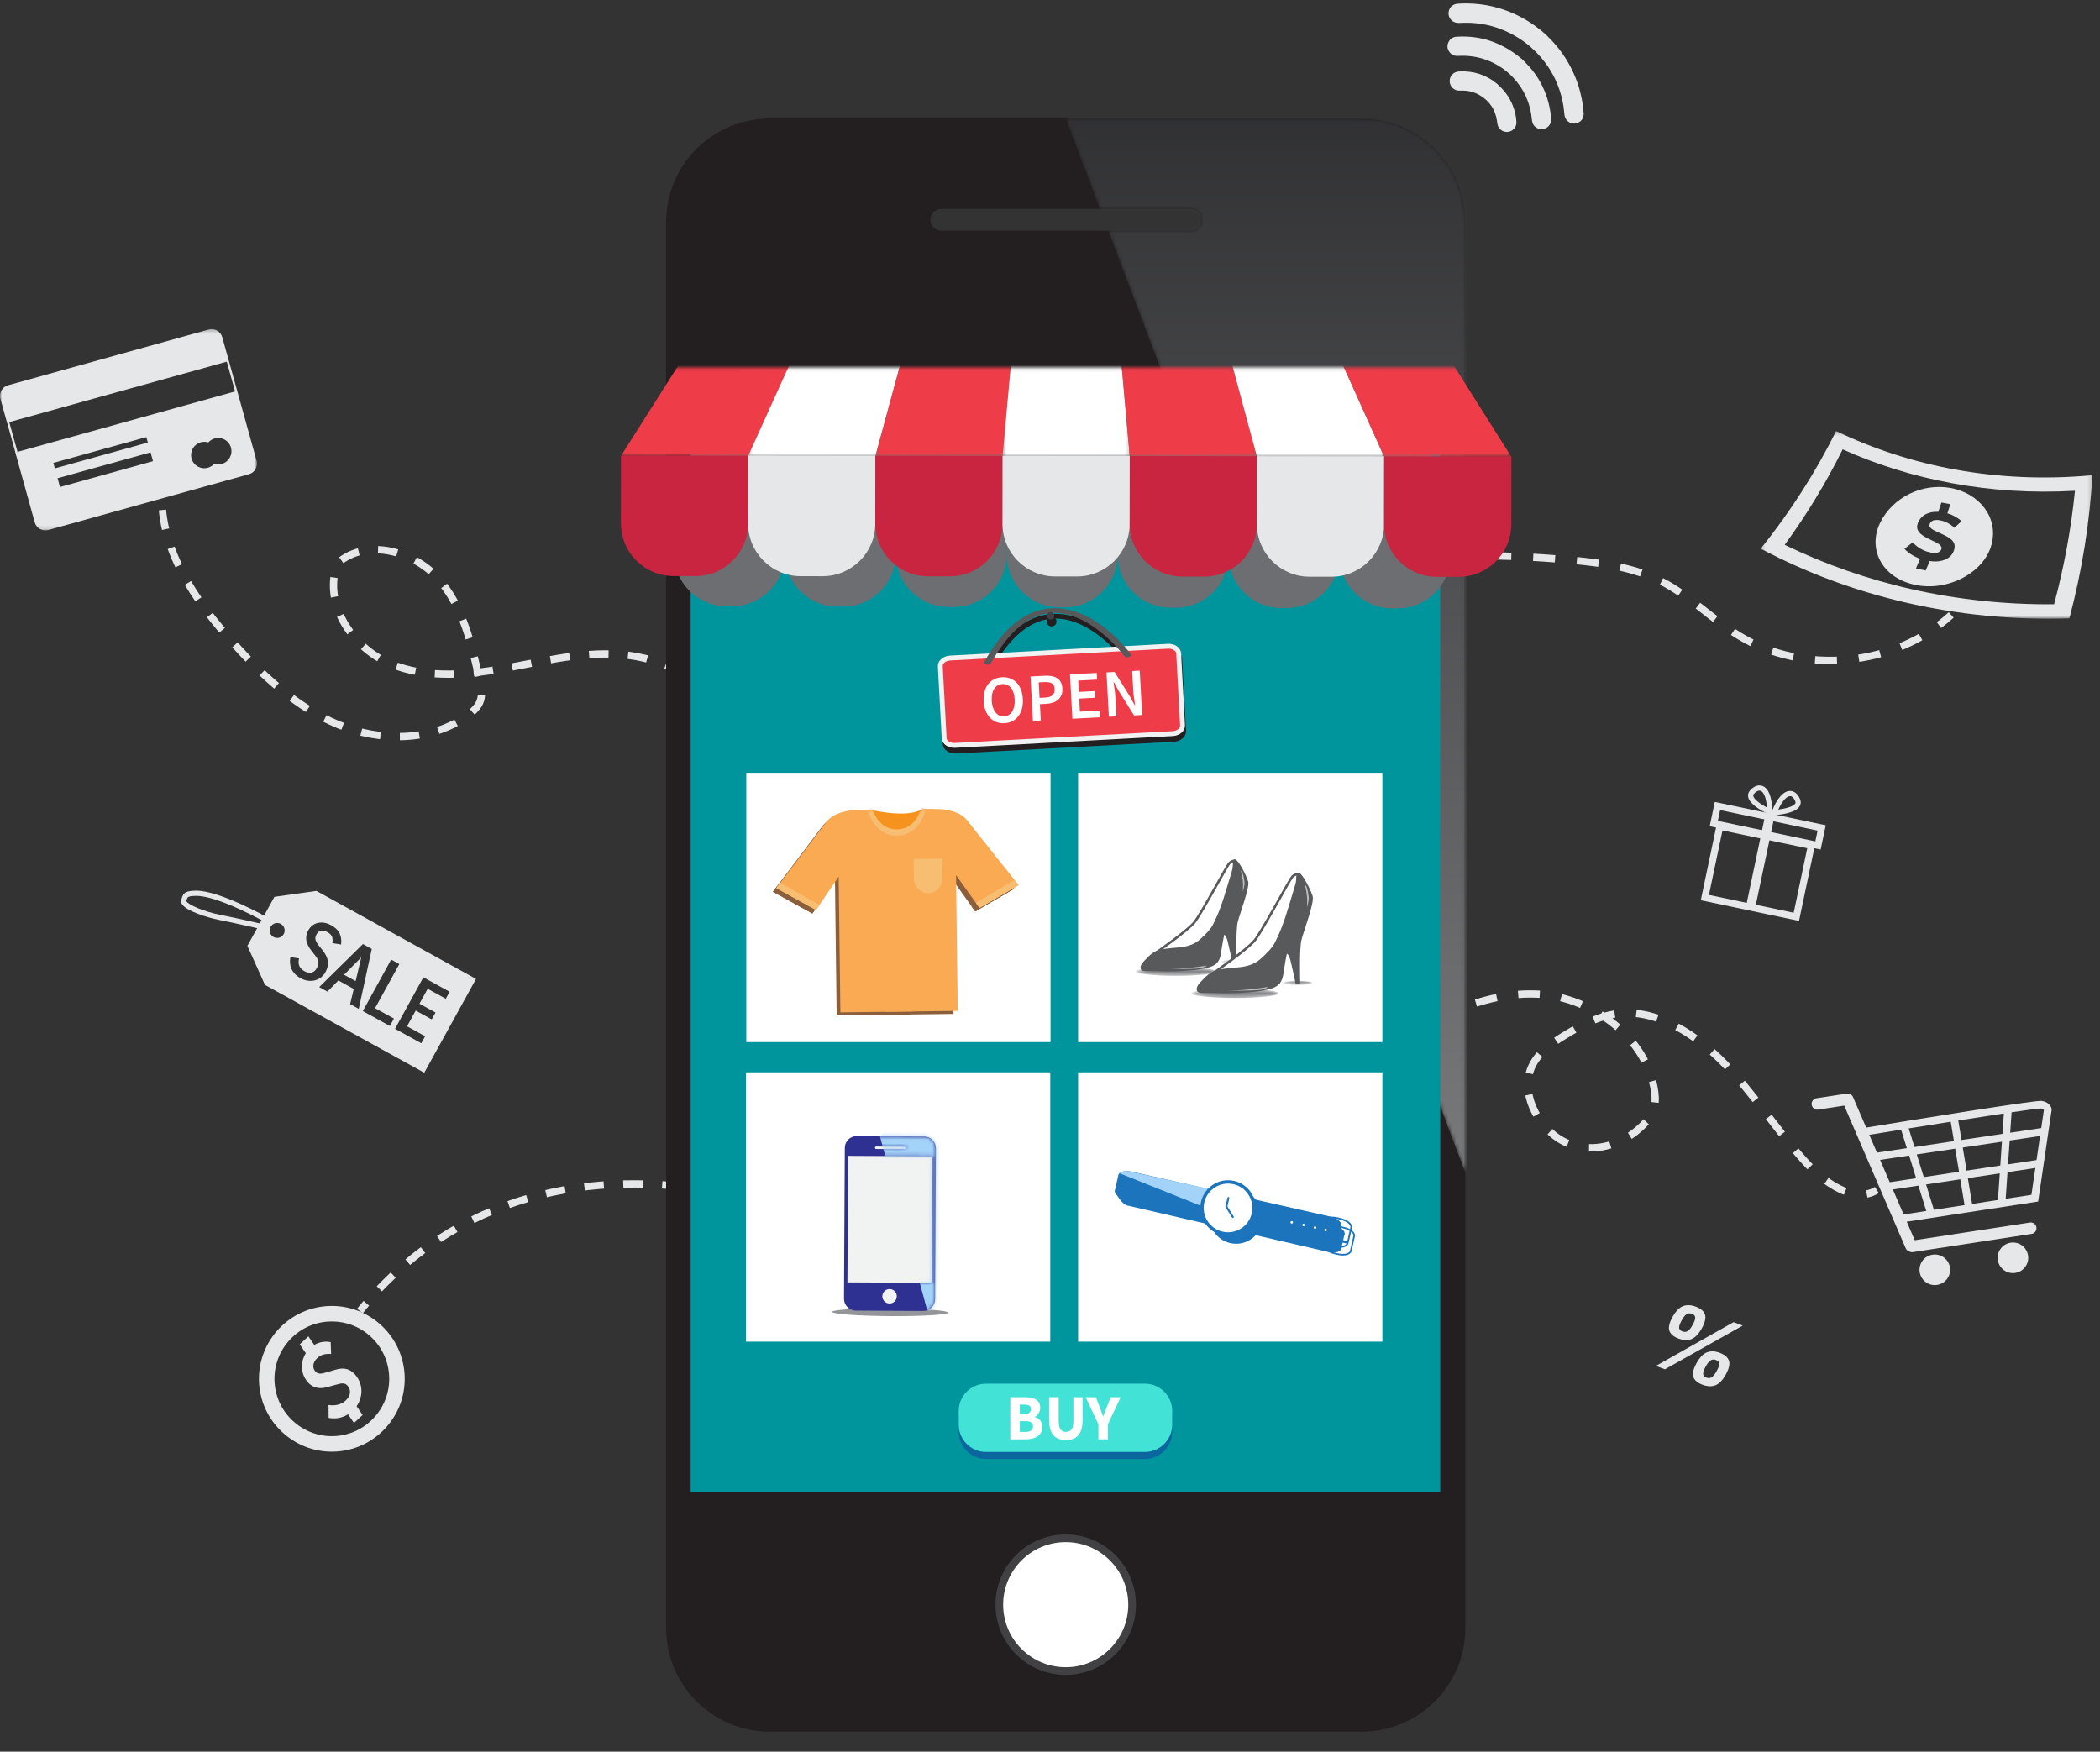 <svg xmlns="http://www.w3.org/2000/svg" xmlns:xlink="http://www.w3.org/1999/xlink" width="549px" height="458px" viewBox="0 0 549 458"><rect x="0" y="0" width="549" height="458" fill="#333333" stroke="none"/><title>2780062E-A2C5-402C-9765-AA654AC21E9D@3x</title><defs><polygon id="path-1" points="0.135 0.163 86.838 0.163 86.838 49.236 0.135 49.236"></polygon><path d="M30.488,0.276 C25.588,0.276 20.955,1.211 16.85,3.029 L16.85,3.029 C13.714,4.418 10.888,6.323 8.486,8.72 L8.486,8.72 C6.338,10.863 4.53,13.401 3.147,16.316 L3.147,16.316 C1.169,20.483 0.058,25.42 0.058,31.081 L0.058,31.081 L0.058,399.83 C0.058,404.279 0.848,408.507 2.367,412.318 L2.367,412.318 C3.799,415.91 5.876,419.133 8.549,421.822 L8.549,421.822 C10.806,424.094 13.488,425.984 16.562,427.396 L16.562,427.396 C20.561,429.233 25.226,430.26 30.488,430.26 L30.488,430.26 L185.575,430.26 C192.276,430.26 197.868,428.774 202.354,426.179 L202.354,426.179 C204.37,425.013 206.162,423.623 207.731,422.043 L207.731,422.043 C210.396,419.359 212.416,416.129 213.794,412.52 L213.794,412.52 C215.268,408.656 216.005,404.357 216.005,399.83 L216.005,399.83 L216.005,31.081 C216.005,25.186 214.916,20.164 212.976,15.992 L212.976,15.992 C211.627,13.094 209.869,10.606 207.779,8.521 L207.779,8.521 C206.057,6.803 204.112,5.359 201.986,4.183 L201.986,4.183 C197.248,1.563 191.614,0.276 185.575,0.276 L185.575,0.276 L30.488,0.276 Z" id="path-3"></path><path d="M77.83,0.553 L78.278,0.557 C93.045,0.796 104.941,12.841 104.941,27.663 L104.941,27.663 L104.941,276.201 L97.264,255.947 L97.264,67.582 L25.871,67.582 L11.576,29.867 L33.009,29.867 L33.142,29.864 C34.645,29.793 35.853,28.542 35.853,27.023 L35.853,27.023 L35.85,26.89 C35.78,25.387 34.528,24.179 33.009,24.179 L33.009,24.179 L9.421,24.179 L0.466,0.553 L77.83,0.553 Z" id="path-5"></path><linearGradient x1="50%" y1="-0%" x2="50%" y2="100%" id="linearGradient-7"><stop stop-color="#28282B" offset="0%"></stop><stop stop-color="#7C7E80" offset="100%"></stop></linearGradient><polygon id="path-8" points="0.035 0.115 47.526 0.115 47.526 23.259 0.035 23.259"></polygon><polygon id="path-10" points="0.192 0.115 42.001 0.115 42.001 23.293 0.192 23.293"></polygon><polygon id="path-12" points="0.349 0.115 36.476 0.115 36.476 23.327 0.349 23.327"></polygon><polygon id="path-14" points="0.506 0.115 33.76 0.115 33.76 23.362 0.506 23.362"></polygon><polygon id="path-16" points="0.401 0.115 36.463 0.115 36.463 23.396 0.401 23.396"></polygon><polygon id="path-18" points="0.605 0.115 42.348 0.115 42.348 23.43 0.605 23.43"></polygon><polygon id="path-20" points="0.171 0.115 47.597 0.115 47.597 23.464 0.171 23.464"></polygon><polygon id="path-22" points="0 0.245 67.185 0.245 67.185 52.876 0 52.876"></polygon><path d="M16.855,0.054 L16.879,0.09 C17.013,0.288 17.648,1.233 17.622,1.318 L17.603,1.369 C17.431,1.821 16.19,5 16.072,5.06 C16.017,5.088 14.819,5.731 13.499,6.439 L13.153,6.625 C11.588,7.465 9.979,8.328 9.979,8.328 C9.979,8.328 8.261,8.199 6.535,8.033 L6.166,7.997 C4.877,7.869 3.652,7.723 3.213,7.6 C2.145,7.3 0.188,3.466 0.188,3.466 L0.679,0.256 L2.755,0.468 C2.755,0.468 5.203,0.709 7.724,0.886 L8.169,0.917 C10.319,1.06 12.422,1.145 13.001,0.98 C14.301,0.609 15.183,0.19 15.183,0.19" id="path-24"></path><path d="M15.608,0.442 C15.608,0.442 14.722,0.863 13.416,1.235 L13.416,1.235 C12.111,1.606 3.126,0.721 3.126,0.721 L3.126,0.721 L1.041,0.509 L0.547,3.732 C0.547,3.732 2.513,7.584 3.585,7.885 L3.585,7.885 C4.658,8.185 10.38,8.617 10.38,8.617 L10.38,8.617 C10.38,8.617 16.377,5.399 16.501,5.334 L16.501,5.334 C16.626,5.269 18.027,1.669 18.057,1.574 L18.057,1.574 C18.087,1.48 17.287,0.306 17.287,0.306 L17.287,0.306" id="path-26"></path><path d="M3.787,0.346 C5.775,0.346 7.388,0.563 7.388,0.832 C7.388,1.092 5.872,1.304 3.967,1.317 L3.787,1.318 C1.798,1.318 0.186,1.1 0.186,0.832" id="path-28"></path><radialGradient cx="49.999%" cy="49.996%" fx="49.999%" fy="49.996%" r="358.453%" gradientTransform="translate(0.5,0.5),scale(0.135,1),scale(1,0.145),translate(-0.5,-0.5)" id="radialGradient-30"><stop stop-color="#808285" offset="0%"></stop><stop stop-color="#808285" offset="100%"></stop></radialGradient><path d="M10.841,0.317 C16.693,0.317 21.438,0.82 21.438,1.442 C21.438,2.054 16.838,2.551 11.11,2.567 L10.841,2.567 C4.987,2.567 0.243,2.063 0.243,1.442" id="path-31"></path><radialGradient cx="49.999%" cy="50.004%" fx="49.999%" fy="50.004%" r="455.622%" gradientTransform="translate(0.5,0.5),scale(0.106,1),scale(1,0.114),translate(-0.5,-0.5)" id="radialGradient-33"><stop stop-color="#808285" offset="0%"></stop><stop stop-color="#808285" offset="100%"></stop></radialGradient><path d="M4.458,0.095 C6.601,0.095 8.339,0.329 8.339,0.618 C8.339,0.898 6.702,1.128 4.646,1.141 L4.458,1.142 C2.315,1.142 0.578,0.907 0.578,0.618" id="path-34"></path><radialGradient cx="49.998%" cy="50.004%" fx="49.998%" fy="50.004%" r="358.36%" gradientTransform="translate(0.5,0.5),scale(0.135,1),scale(1,0.145),translate(-0.5,-0.5)" id="radialGradient-36"><stop stop-color="#808285" offset="0%"></stop><stop stop-color="#808285" offset="100%"></stop></radialGradient><path d="M11.602,0.212 C17.909,0.212 23.023,0.755 23.023,1.424 C23.023,2.084 18.056,2.621 11.875,2.637 L11.602,2.637 C5.294,2.637 0.181,2.094 0.181,1.424" id="path-37"></path><radialGradient cx="50%" cy="49.995%" fx="50%" fy="49.995%" r="455.581%" gradientTransform="translate(0.5,0.5),scale(0.106,1),scale(1,0.114),translate(-0.5,-0.5)" id="radialGradient-39"><stop stop-color="#808285" offset="0%"></stop><stop stop-color="#808285" offset="100%"></stop></radialGradient><path d="M0.632,3.645 L0.422,43.09 C0.412,44.797 1.789,46.189 3.496,46.198 L3.496,46.198 L21.139,46.292 C22.846,46.301 24.238,44.925 24.247,43.217 L24.247,43.217 L24.458,3.772 C24.466,2.065 23.09,0.673 21.383,0.664 L21.383,0.664 L3.74,0.57 C3.735,0.57 3.729,0.57 3.724,0.57 L3.724,0.57 C2.024,0.57 0.642,1.943 0.632,3.645 L0.632,3.645 Z M16.254,3.979 L8.833,3.94 C8.655,3.939 8.509,3.792 8.51,3.614 L8.51,3.614 C8.512,3.435 8.658,3.291 8.836,3.291 L8.836,3.291 L16.258,3.331 C16.436,3.332 16.582,3.479 16.58,3.658 L16.58,3.658 C16.579,3.834 16.434,3.979 16.256,3.979 L16.256,3.979 C16.256,3.979 16.255,3.979 16.254,3.979 L16.254,3.979 Z M1.32,38.811 L1.496,5.734 L23.571,5.851 L23.395,38.928 L1.32,38.811 Z M12.327,44.344 C11.285,44.34 10.443,43.489 10.449,42.445 L10.449,42.445 C10.455,41.402 11.305,40.561 12.348,40.566 L12.348,40.566 C13.392,40.572 14.233,41.422 14.227,42.465 L14.227,42.465 C14.222,43.505 13.377,44.344 12.338,44.344 L12.338,44.344 C12.335,44.344 12.331,44.344 12.327,44.344 L12.327,44.344 Z" id="path-40"></path></defs><g id="Page-1" stroke="none" stroke-width="1" fill="none" fill-rule="evenodd"><g id="HomePage-Desktop" transform="translate(-950, -3031)"><g id="img-store" transform="translate(950, 3031)"><g id="Group-59" transform="translate(42.008, 0.516)"><g id="Group-7" transform="translate(336.061, 0)" fill="#E6E7E8"><path d="M1.04,1.514 C0.968,1.661 0.892,1.805 0.826,1.955 C0.094,3.634 1.334,5.494 3.172,5.477 C4.292,5.466 5.416,5.403 6.533,5.459 C10.528,5.661 14.268,6.77 17.76,8.724 C19.679,9.798 21.438,11.094 23.014,12.622 C27.152,16.635 29.72,21.483 30.654,27.179 C30.786,27.982 30.836,28.799 30.944,29.607 C31.171,31.304 32.997,32.285 34.529,31.534 C34.751,31.425 34.951,31.271 35.162,31.138 C35.286,30.996 35.409,30.854 35.532,30.712 C35.553,30.662 35.567,30.61 35.593,30.565 C35.856,30.112 35.978,29.625 35.94,29.102 C35.678,25.422 34.799,21.897 33.274,18.537 C31.704,15.079 29.576,12.006 26.869,9.338 C26.619,9.091 26.376,8.837 26.13,8.586 C25.633,8.154 25.135,7.722 24.637,7.289 C24.558,7.24 24.474,7.197 24.402,7.139 C22.951,5.973 21.408,4.945 19.767,4.069 C14.543,1.282 8.975,0.075 3.064,0.448 C2.483,0.485 1.962,0.663 1.513,1.038 C1.484,1.062 1.444,1.072 1.41,1.087 C1.287,1.229 1.163,1.371 1.04,1.514" id="Fill-1"></path><path d="M19.839,14.954 C14.673,10.614 9.11,8.705 2.781,9.077 C1.771,9.136 1.014,9.616 0.589,10.534 C0.177,11.423 0.273,12.3 0.859,13.09 C1.41,13.833 2.177,14.151 3.096,14.095 C4.226,14.026 5.353,14.05 6.477,14.186 C9.091,14.505 11.519,15.352 13.768,16.725 C15.128,17.555 16.364,18.541 17.454,19.699 C20.336,22.761 21.991,26.39 22.389,30.581 C22.444,31.167 22.539,31.726 22.897,32.218 C23.539,33.104 24.697,33.479 25.742,33.125 C26.787,32.772 27.496,31.774 27.438,30.672 C27.339,28.831 26.991,27.032 26.443,25.271 C25.496,22.23 23.984,19.496 21.892,17.094 C21.152,16.245 20.332,15.465 19.839,14.954" id="Fill-3"></path><path d="M13.281,21.382 C10.571,19.102 7.167,17.935 3.296,18.163 C1.89,18.246 0.843,19.415 0.914,20.802 C0.985,22.175 2.14,23.247 3.534,23.176 C5.349,23.083 7.069,23.4 8.651,24.307 C11.361,25.864 12.924,28.202 13.312,31.309 C13.384,31.891 13.467,32.454 13.827,32.944 C14.473,33.825 15.615,34.198 16.653,33.853 C17.7,33.504 18.415,32.516 18.366,31.412 C18.301,29.951 17.978,28.539 17.451,27.177 C16.606,24.992 15.284,23.141 13.281,21.382" id="Fill-5"></path></g><path d="M246.349,162.283 C285.345,147.712 327.655,142.089 369.103,145.971 C377.098,146.719 385.238,147.869 392.39,151.518 C399.719,155.256 405.549,161.383 412.569,165.673 C429.593,176.076 453.39,173.76 468.086,160.267" id="Stroke-8" stroke="#E6E7E8" stroke-width="1.909" stroke-dasharray="5.728"></path><g id="Group-16" transform="translate(262.23, 259.047)" stroke="#E6E7E8" stroke-width="1.909"><path d="M0.564,57.329 C1.128,56.555 1.703,55.793 2.288,55.041" id="Stroke-10"></path><path d="M5.89,50.692 C21.035,33.474 41.59,22.413 61.645,11.777 C72.84,5.84 84.589,-0.227 97.629,0.36 C110.669,0.948 125.275,10.497 128.125,24.595 C128.484,26.374 128.648,28.22 128.234,29.892 C127.745,31.864 126.496,33.432 125.136,34.768 C120.091,39.724 112.484,42.208 105.526,39.332 C98.566,36.457 93.338,27.254 95.829,20.251 C97.326,16.041 101.018,13.465 104.608,11.269 C109.241,8.434 114.162,5.793 119.669,5.365 C129.424,4.609 139.298,10.96 146.845,18.8 C154.391,26.64 160.362,36.075 167.68,44.166 C171.327,48.2 176.326,52.052 180.968,52.676" id="Stroke-12" stroke-dasharray="5.647,5.647"></path><path d="M183.779,52.623 C184.697,52.45 185.585,52.109 186.426,51.575" id="Stroke-14"></path></g><g id="Group-23" transform="translate(390.799, 340.517)" fill="#E6E7E8"><path d="M15.899,17.58 L16.09,17.233 C16.47,16.54 16.654,15.976 16.643,15.537 C16.635,15.097 16.353,14.774 15.802,14.566 C15.249,14.358 14.769,14.395 14.364,14.678 C13.959,14.962 13.565,15.448 13.186,16.139 L12.996,16.486 C12.616,17.178 12.432,17.746 12.441,18.184 C12.45,18.624 12.732,18.948 13.285,19.156 C13.836,19.364 14.316,19.326 14.721,19.043 C15.127,18.76 15.52,18.272 15.899,17.58 M19.185,14.726 C19.486,15.601 19.219,16.798 18.384,18.319 C17.549,19.843 16.638,20.793 15.65,21.173 C14.665,21.553 13.532,21.504 12.26,21.025 C10.983,20.544 10.197,19.871 9.894,19.005 C9.589,18.139 9.854,16.946 10.689,15.422 C11.524,13.901 12.436,12.946 13.429,12.559 C14.419,12.17 15.55,12.216 16.826,12.697 C18.099,13.176 18.887,13.853 19.185,14.726" id="Fill-17"></path><path d="M6.16,6.121 C6.175,6.553 6.458,6.872 7.011,7.08 C7.564,7.288 8.042,7.25 8.449,6.968 C8.853,6.685 9.245,6.198 9.624,5.506 L9.815,5.158 C10.194,4.466 10.379,3.903 10.371,3.461 C10.361,3.022 10.081,2.698 9.528,2.49 C8.975,2.281 8.499,2.315 8.095,2.592 C7.695,2.868 7.3,3.36 6.913,4.066 L6.723,4.413 C6.335,5.119 6.147,5.69 6.16,6.121 M9.378,9.1 C8.392,9.479 7.261,9.428 5.986,8.949 C4.712,8.469 3.921,7.797 3.619,6.931 C3.316,6.066 3.582,4.871 4.417,3.349 C5.251,1.828 6.164,0.871 7.154,0.485 C8.143,0.096 9.276,0.143 10.551,0.623 C11.825,1.103 12.614,1.779 12.912,2.653 C13.212,3.524 12.943,4.724 12.109,6.245 C11.274,7.767 10.363,8.719 9.378,9.1" id="Fill-19"></path><polygon id="Fill-21" points="20.398 4.663 0.088 16.107 2.437 16.991 22.793 5.565"></polygon></g><g id="Group-34" transform="translate(402.255, 204.31)" fill="#E6E7E8"><path d="M23.901,3.355 C24.539,3.488 24.931,4.311 25.077,4.682 C25.198,4.988 25.129,5.162 25.047,5.291 C24.543,6.079 22.434,6.619 20.631,6.849 C21.805,4.282 22.972,3.337 23.722,3.336 C23.784,3.336 23.843,3.343 23.901,3.355 L23.901,3.355 Z M18.537,8.375 L19.599,8.313 C20.146,8.281 24.967,7.945 26.194,6.024 C26.548,5.469 26.599,4.833 26.344,4.184 C25.79,2.779 24.832,1.973 23.721,1.975 C21.998,1.975 20.295,3.898 18.926,7.385 L18.537,8.375 Z" id="Fill-24"></path><path d="M15.847,1.898 C15.202,1.798 14.545,2.429 14.277,2.725 C14.056,2.968 14.059,3.154 14.091,3.304 C14.283,4.22 16.065,5.47 17.671,6.323 C17.48,3.506 16.722,2.21 16.02,1.944 C15.964,1.923 15.904,1.907 15.847,1.898 L15.847,1.898 Z M19.091,8.49 L18.118,8.057 C17.619,7.834 13.227,5.816 12.758,3.584 C12.623,2.94 12.8,2.327 13.268,1.81 C14.283,0.692 15.465,0.277 16.503,0.671 C18.114,1.281 19.028,3.681 19.077,7.427 L19.091,8.49 Z" id="Fill-26"></path><path d="M24.66,33.822 L2.501,29.164 L6.044,12.306 L28.202,16.964 L24.66,33.822 Z M0.367,30.557 L26.052,35.956 L30.337,15.571 L4.651,10.172 L0.367,30.557 Z" id="Fill-28"></path><path d="M30.317,15.165 L4.833,9.809 L5.427,6.985 L30.91,12.341 L30.317,15.165 Z M2.699,11.202 L31.709,17.299 L33.044,10.948 L4.034,4.85 L2.699,11.202 Z" id="Fill-30"></path><polygon id="Fill-32" points="12.149 32.393 14.527 32.893 19.686 8.351 17.307 7.85"></polygon></g><g id="Group-40" transform="translate(418.167, 112.02)"><g id="Group-37"><mask id="mask-2" fill="white"><use xlink:href="#path-1"></use></mask><g id="Clip-36"></g><path d="M76.818,45.459 C51.04,45.696 26.984,39.933 6.394,29.919 C12.25,21.889 17.307,13.531 21.547,4.959 C39.177,12.868 59.965,17.064 82.28,15.783 C81.294,25.609 79.479,35.538 76.818,45.459 M19.841,0.163 C14.541,10.836 7.959,21.166 0.135,30.922 C23.267,43.19 51.004,50.102 80.823,49.149 C84.148,36.602 86.14,24.052 86.838,11.718 C61.951,14.052 38.843,9.355 19.841,0.163" id="Fill-35" fill="#E6E7E8" mask="url(#mask-2)"></path></g><path d="M50.721,25.481 C50.649,25.383 50.507,25.242 50.295,25.057 C50.082,24.872 49.813,24.68 49.489,24.481 C49.165,24.281 48.803,24.095 48.406,23.922 C48.009,23.749 47.588,23.619 47.148,23.533 C46.363,23.379 45.736,23.379 45.265,23.541 C44.792,23.703 44.475,24.001 44.312,24.438 C44.216,24.692 44.211,24.917 44.293,25.116 C44.375,25.314 44.53,25.506 44.762,25.691 C44.992,25.876 45.3,26.065 45.687,26.256 C46.075,26.447 46.529,26.655 47.049,26.879 C47.721,27.183 48.327,27.481 48.865,27.775 C49.402,28.07 49.834,28.392 50.159,28.743 C50.483,29.095 50.693,29.486 50.787,29.915 C50.88,30.346 50.826,30.847 50.621,31.421 C50.383,32.088 50.016,32.633 49.524,33.053 C49.033,33.471 48.46,33.78 47.811,33.974 C47.161,34.168 46.459,34.266 45.709,34.263 C45.242,34.261 44.771,34.219 44.299,34.156 C43.959,34.982 43.617,35.807 43.263,36.63 C42.408,36.452 41.558,36.268 40.71,36.077 C41.084,35.24 41.445,34.4 41.805,33.56 C41.244,33.361 40.705,33.125 40.188,32.849 C39.186,32.313 38.359,31.681 37.706,30.961 C38.44,30.397 39.165,29.829 39.882,29.255 C39.965,29.388 40.137,29.577 40.399,29.821 C40.66,30.064 40.983,30.322 41.369,30.591 C41.754,30.861 42.202,31.115 42.714,31.351 C43.225,31.588 43.777,31.768 44.369,31.89 C46.014,32.227 47.012,31.953 47.333,31.107 C47.433,30.84 47.424,30.596 47.308,30.375 C47.191,30.155 46.987,29.942 46.696,29.737 C46.405,29.532 46.04,29.324 45.601,29.112 C45.162,28.899 44.672,28.662 44.133,28.398 C43.477,28.084 42.924,27.772 42.476,27.465 C42.028,27.158 41.682,26.834 41.439,26.496 C41.196,26.158 41.058,25.799 41.021,25.422 C40.984,25.044 41.059,24.621 41.245,24.153 C41.488,23.536 41.837,23.02 42.292,22.603 C42.746,22.185 43.27,21.87 43.868,21.655 C44.465,21.44 45.11,21.316 45.805,21.282 C46.046,21.27 46.293,21.282 46.54,21.291 C46.818,20.479 47.098,19.667 47.366,18.853 C48.138,19.007 48.914,19.156 49.695,19.298 C49.445,20.092 49.183,20.886 48.923,21.679 C49.552,21.861 50.132,22.087 50.655,22.37 C51.437,22.793 52.099,23.242 52.639,23.72 C52.007,24.311 51.368,24.898 50.721,25.481 M49.798,15.056 C42.383,13.711 34.642,17.453 31.359,24.119 C28.103,30.749 31.538,38.353 40.229,40.324 C48.895,42.31 58.456,37.245 60.428,29.98 C62.433,22.708 57.179,16.427 49.798,15.056" id="Fill-38" fill="#E6E7E8"></path></g><path d="M169.974,198.71 C165.354,195.206 160.734,191.703 156.115,188.2 C146.43,180.856 136.258,173.291 124.296,171.134 C113.581,169.202 102.647,171.835 91.947,173.853 C81.247,175.87 69.797,177.205 59.79,172.916 C49.782,168.627 42.245,156.804 46.299,146.699 C53.668,140.266 65.912,143.387 72.458,150.655 C79.003,157.924 81.32,167.949 83.403,177.507 C83.767,179.175 84.128,180.937 83.613,182.565 C83.079,184.253 81.686,185.52 80.252,186.56 C70.708,193.471 57.399,193.431 46.494,188.967 C35.589,184.503 26.704,176.22 18.831,167.453 C8.952,156.455 -0.179,143.152 0.319,128.377" id="Stroke-41" stroke="#E6E7E8" stroke-width="1.909" stroke-dasharray="5.092"></path><path d="M146.253,311.197 C113.246,304.988 77.298,311.169 52.086,342.257" id="Stroke-43" stroke="#E6E7E8" stroke-width="1.909" stroke-dasharray="5.092"></path><g id="Group-53" transform="translate(5.092, 232.315)" fill="#E6E7E8"><path d="M23.476,8.484 L23.205,8.647 C23.201,8.642 22.819,8.015 22.436,7.788 C22.318,7.717 9.913,0.764 4.073,0.887 C1.566,0.94 1.444,1.404 1.179,2.422 C1.152,2.524 1.124,2.631 1.093,2.743 C1.062,2.849 1.092,2.975 1.178,3.116 C1.905,4.3 6.238,6.065 10.45,6.894 C15.126,7.816 22.321,9.495 22.392,9.512 L22.321,9.821 C22.248,9.804 15.06,8.125 10.389,7.205 C6.504,6.44 1.768,4.682 0.908,3.283 C0.773,3.063 0.733,2.852 0.788,2.657 C0.819,2.547 0.846,2.442 0.872,2.342 C1.183,1.153 1.43,0.626 4.066,0.57 C9.988,0.446 22.479,7.444 22.598,7.515 C23.049,7.784 23.459,8.455 23.476,8.484" id="Fill-45"></path><path d="M1.613,2.818 C2.255,3.804 6.254,5.535 10.551,6.382 C15.246,7.306 22.444,8.988 22.512,9.004 L22.861,9.086 L22.759,8.92 C22.626,8.703 22.355,8.347 22.168,8.237 C22.052,8.169 9.795,1.286 4.085,1.409 C1.971,1.454 1.91,1.687 1.684,2.553 L1.613,2.818 Z M22.711,10.445 L22.152,10.318 C20.914,10.03 14.529,8.553 10.287,7.717 C6.855,7.041 1.536,5.304 0.463,3.557 C0.196,3.123 0.219,2.751 0.284,2.516 C0.315,2.409 0.341,2.307 0.367,2.209 C0.777,0.637 1.368,0.104 4.055,0.048 C10.179,-0.076 22.746,6.995 22.866,7.067 C23.441,7.408 23.906,8.184 23.925,8.217 L24.19,8.663 L23.031,9.364 L22.982,9.284 L22.711,10.445 Z" id="Fill-47"></path><polygon id="Fill-49" points="47.348 17.476 42.844 22.032 45.868 23.695"></polygon><path d="M66.757,31.91 L65.77,33.705 L61.575,31.397 L59.313,35.509 L64.042,38.111 L63.035,39.942 L56.173,36.166 L63.581,22.7 L70.443,26.476 L69.436,28.307 L64.707,25.705 L62.563,29.603 L66.757,31.91 Z M54.827,35.425 L47.749,31.532 L55.158,18.066 L57.292,19.24 L50.95,30.768 L55.893,33.488 L54.827,35.425 Z M44.432,29.708 L45.382,25.743 L41.354,23.527 L38.495,26.441 L36.348,25.259 L47.777,14.006 L50.093,15.28 L46.687,30.948 L44.432,29.708 Z M34.217,23.629 C33.949,23.636 33.675,23.622 33.398,23.585 C32.764,23.502 32.129,23.287 31.511,22.947 C30.886,22.603 30.372,22.216 29.983,21.795 C29.595,21.375 29.295,20.931 29.093,20.477 C28.89,20.022 28.767,19.558 28.727,19.099 C28.686,18.647 28.7,18.202 28.769,17.777 L28.825,17.436 L31.074,17.762 L31.014,18.117 C30.97,18.375 30.954,18.646 30.966,18.922 C30.976,19.18 31.034,19.439 31.137,19.689 C31.241,19.942 31.403,20.193 31.619,20.436 C31.837,20.679 32.146,20.911 32.535,21.126 C32.794,21.268 33.074,21.376 33.369,21.448 C33.65,21.516 33.936,21.528 34.221,21.486 C34.494,21.443 34.765,21.328 35.025,21.143 C35.285,20.955 35.524,20.668 35.733,20.288 C35.96,19.876 36.097,19.507 36.142,19.191 C36.184,18.887 36.154,18.578 36.053,18.272 C35.946,17.948 35.754,17.601 35.484,17.24 C35.196,16.854 34.837,16.392 34.415,15.866 C33.634,14.902 33.156,13.974 32.997,13.109 C32.832,12.22 32.997,11.318 33.487,10.427 C33.757,9.937 34.107,9.518 34.527,9.183 C34.951,8.846 35.436,8.611 35.967,8.484 C36.49,8.359 37.056,8.343 37.649,8.435 C38.237,8.526 38.853,8.747 39.481,9.093 C40.554,9.683 41.288,10.382 41.664,11.171 C42.035,11.949 42.181,12.816 42.1,13.749 L42.067,14.128 L39.784,13.747 L39.824,13.414 C39.889,12.869 39.83,12.385 39.65,11.975 C39.477,11.58 39.099,11.221 38.53,10.907 C37.934,10.58 37.366,10.448 36.844,10.518 C36.355,10.583 35.963,10.896 35.644,11.475 C35.493,11.749 35.396,12.01 35.356,12.253 C35.317,12.481 35.336,12.72 35.411,12.964 C35.493,13.232 35.639,13.529 35.846,13.848 C36.065,14.184 36.361,14.57 36.725,14.994 C37.1,15.44 37.443,15.893 37.745,16.343 C38.062,16.812 38.302,17.312 38.456,17.827 C38.614,18.352 38.663,18.915 38.6,19.502 C38.537,20.089 38.319,20.725 37.952,21.393 C37.661,21.922 37.271,22.373 36.795,22.734 C36.322,23.092 35.791,23.348 35.215,23.494 C34.893,23.575 34.56,23.62 34.217,23.629 L34.217,23.629 Z M27.074,11.393 C26.554,12.337 25.365,12.681 24.421,12.161 C23.476,11.639 23.132,10.451 23.653,9.506 C24.174,8.562 25.362,8.218 26.307,8.739 C27.252,9.26 27.596,10.448 27.074,11.393 L27.074,11.393 Z M35.619,0.108 L24.642,1.658 L17.575,14.473 L22.167,24.683 L63.819,47.651 L77.347,23.118 L35.619,0.108 Z" id="Fill-51"></path></g><g id="Group-58" transform="translate(25.459, 340.517)" fill="#E6E7E8"><path d="M26.265,25.797 C26.645,25.038 26.882,24.256 26.977,23.471 C27.068,22.681 27.02,21.899 26.833,21.145 C26.647,20.39 26.326,19.681 25.88,19.035 C25.48,18.456 25.057,17.997 24.621,17.668 C24.185,17.339 23.73,17.105 23.272,16.971 C22.814,16.838 22.335,16.781 21.853,16.805 C21.372,16.829 20.876,16.915 20.379,17.06 L18.119,17.715 C17.788,17.819 17.455,17.911 17.13,17.995 C16.816,18.076 16.513,18.117 16.229,18.119 C15.956,18.118 15.699,18.065 15.468,17.959 C15.243,17.856 15.032,17.666 14.845,17.395 C14.482,16.87 14.363,16.325 14.477,15.731 C14.594,15.131 14.933,14.565 15.485,14.055 C15.987,13.591 16.526,13.282 17.084,13.137 C17.653,12.986 18.278,12.932 18.941,12.974 L19.103,12.985 L18.982,9.884 L18.853,9.861 C17.952,9.694 17.033,9.742 16.116,9.999 C15.612,10.139 15.131,10.345 14.687,10.61 L13.146,8.379 L10.883,10.469 L12.481,12.783 C12.375,12.952 12.276,13.12 12.192,13.287 C11.834,13.988 11.607,14.72 11.516,15.465 C11.427,16.212 11.464,16.963 11.627,17.698 C11.791,18.438 12.096,19.131 12.532,19.764 C12.934,20.347 13.372,20.801 13.831,21.119 C14.292,21.439 14.767,21.658 15.247,21.775 C15.721,21.889 16.198,21.931 16.665,21.898 C17.128,21.864 17.571,21.786 17.98,21.667 L20.295,21.04 C20.661,20.931 21.01,20.842 21.33,20.772 C21.646,20.706 21.943,20.675 22.212,20.686 C22.47,20.697 22.716,20.763 22.939,20.887 C23.162,21.009 23.377,21.219 23.577,21.509 C23.964,22.069 24.103,22.654 24.002,23.302 C23.897,23.951 23.51,24.589 22.846,25.202 C22.31,25.697 21.653,26.044 20.898,26.232 C20.141,26.419 19.364,26.456 18.591,26.34 L18.421,26.315 L18.448,29.703 L18.581,29.725 C19.679,29.915 20.768,29.849 21.818,29.534 C22.415,29.353 22.986,29.096 23.517,28.767 L25.075,31.024 L27.338,28.934 L25.757,26.644 C25.951,26.367 26.122,26.08 26.265,25.797" id="Fill-54"></path><path d="M30.609,29.299 C27.98,32.329 24.336,34.154 20.346,34.437 C16.355,34.721 12.49,33.429 9.46,30.8 C6.43,28.171 4.606,24.528 4.322,20.538 C4.039,16.548 5.331,12.682 7.959,9.652 C10.587,6.622 14.232,4.796 18.222,4.514 C19.994,4.388 21.743,4.573 23.405,5.048 C25.482,5.642 27.424,6.69 29.108,8.15 C32.138,10.778 33.963,14.424 34.246,18.413 C34.529,22.403 33.238,26.269 30.609,29.299 M38.288,18.126 C37.544,7.647 28.416,-0.272 17.934,0.471 C7.456,1.215 -0.464,10.346 0.28,20.825 C0.64,25.893 2.958,30.523 6.806,33.861 C8.943,35.716 11.41,37.046 14.048,37.8 C16.159,38.404 18.38,38.639 20.633,38.479 C25.702,38.12 30.331,35.802 33.67,31.953 C37.008,28.105 38.648,23.194 38.288,18.126" id="Fill-56"></path></g></g><g id="Group-62" transform="translate(170.577, 26.612)"><mask id="mask-4" fill="white"><use xlink:href="#path-3"></use></mask><g id="Clip-61"></g><path d="M30.488,0.276 C25.588,0.276 20.955,1.211 16.85,3.029 L16.85,3.029 C13.714,4.418 10.888,6.323 8.486,8.72 L8.486,8.72 C6.338,10.863 4.53,13.401 3.147,16.316 L3.147,16.316 C1.169,20.483 0.058,25.42 0.058,31.081 L0.058,31.081 L0.058,399.83 C0.058,404.279 0.848,408.507 2.367,412.318 L2.367,412.318 C3.799,415.91 5.876,419.133 8.549,421.822 L8.549,421.822 C10.806,424.094 13.488,425.984 16.562,427.396 L16.562,427.396 C20.561,429.233 25.226,430.26 30.488,430.26 L30.488,430.26 L185.575,430.26 C192.276,430.26 197.868,428.774 202.354,426.179 L202.354,426.179 C204.37,425.013 206.162,423.623 207.731,422.043 L207.731,422.043 C210.396,419.359 212.416,416.129 213.794,412.52 L213.794,412.52 C215.268,408.656 216.005,404.357 216.005,399.83 L216.005,399.83 L216.005,31.081 C216.005,25.186 214.916,20.164 212.976,15.992 L212.976,15.992 C211.627,13.094 209.869,10.606 207.779,8.521 L207.779,8.521 C206.057,6.803 204.112,5.359 201.986,4.183 L201.986,4.183 C197.248,1.563 191.614,0.276 185.575,0.276 L185.575,0.276 L30.488,0.276 Z" id="Fill-60" mask="url(#mask-4)"></path></g><path d="M181.81,388.097 L375.406,388.097 L375.406,98.013 L181.81,98.013 L181.81,388.097 Z M278.608,436.11 C269.459,436.11 262.041,428.693 262.041,419.543 C262.041,410.393 269.459,402.976 278.608,402.976 C287.758,402.976 295.175,410.393 295.175,419.543 C295.175,428.693 287.758,436.11 278.608,436.11 L278.608,436.11 Z M246.066,54.61 L311.151,54.61 C312.715,54.61 313.994,55.89 313.994,57.454 C313.994,59.018 312.715,60.297 311.151,60.297 L246.066,60.297 C244.502,60.297 243.222,59.018 243.222,57.454 C243.222,55.89 244.502,54.61 246.066,54.61 L246.066,54.61 Z M355.972,30.984 L201.245,30.984 C186.272,30.984 174.135,43.122 174.135,58.095 L174.135,425.666 C174.135,440.638 186.272,452.777 201.245,452.777 L355.972,452.777 C370.944,452.777 383.083,440.638 383.083,425.666 L383.083,58.095 C383.083,43.122 370.944,30.984 355.972,30.984 L355.972,30.984 Z" id="Fill-63" fill="#231F20"></path><g id="Group-67" transform="translate(278.142, 30.431)"><mask id="mask-6" fill="white"><use xlink:href="#path-5"></use></mask><g id="Clip-66"></g><polygon id="Fill-65" fill="url(#linearGradient-7)" mask="url(#mask-6)" points="110.46 213.236 110.46 290.762 -12.242 -32.977 110.46 -32.977 110.46 -14.924"></polygon></g><g id="Group-111" transform="translate(175.668, 96.625)"><polygon id="Fill-68" fill="#00949D" points="4.889 293.4 200.852 293.4 200.852 3.316 4.889 3.316"></polygon><path d="M121.301,322.943 C121.301,333.084 113.08,341.304 102.94,341.304 C92.8,341.304 84.579,333.084 84.579,322.943 C84.579,312.802 92.8,304.582 102.94,304.582 C113.08,304.582 121.301,312.802 121.301,322.943" id="Fill-70" fill="#414042"></path><path d="M119.294,322.943 C119.294,331.975 111.972,339.297 102.94,339.297 C93.908,339.297 86.585,331.975 86.585,322.943 C86.585,313.911 93.908,306.589 102.94,306.589 C111.972,306.589 119.294,313.911 119.294,322.943" id="Fill-71" fill="#FFFFFF"></path><g id="Group-86" fill="#6D6E71"><polygon id="Fill-72" points="29.584 31.06 0.588 30.965 18.029 0.073 42.071 0.151"></polygon><polygon id="Fill-73" points="58.581 31.155 29.584 31.06 42.071 0.152 66.113 0.23"></polygon><polygon id="Fill-74" points="87.577 31.25 58.581 31.155 66.113 0.23 90.155 0.309"></polygon><polygon id="Fill-75" points="116.573 31.345 87.577 31.25 90.155 0.309 114.197 0.387"></polygon><polygon id="Fill-76" points="145.569 31.44 116.573 31.345 114.197 0.387 138.239 0.466"></polygon><polygon id="Fill-77" points="174.566 31.535 145.569 31.44 138.239 0.467 162.282 0.545"></polygon><polygon id="Fill-78" points="203.562 31.63 174.565 31.535 162.281 0.545 186.324 0.624"></polygon><path d="M15.72,61.882 L14.25,61.877 C6.649,61.852 0.507,55.67 0.532,48.069 L0.588,30.86 L29.584,30.955 L29.528,48.164 C29.503,55.765 23.321,61.906 15.72,61.882" id="Fill-79"></path><path d="M44.717,61.976 L43.246,61.972 C35.645,61.947 29.503,55.765 29.528,48.164 L29.584,30.955 L58.581,31.05 L58.524,48.259 C58.5,55.86 52.317,62.001 44.717,61.976" id="Fill-80"></path><path d="M73.713,62.072 L72.242,62.066 C64.641,62.042 58.499,55.86 58.524,48.259 L58.581,31.05 L87.577,31.145 L87.52,48.354 C87.495,55.955 81.314,62.096 73.713,62.072" id="Fill-81"></path><path d="M102.709,62.166 L101.238,62.162 C93.638,62.137 87.495,55.955 87.52,48.354 L87.577,31.145 L116.573,31.24 L116.516,48.449 C116.492,56.05 110.31,62.191 102.709,62.166" id="Fill-82"></path><path d="M131.706,62.261 L130.234,62.256 C122.634,62.232 116.492,56.05 116.516,48.449 L116.573,31.24 L145.569,31.335 L145.513,48.544 C145.488,56.145 139.306,62.286 131.706,62.261" id="Fill-83"></path><path d="M160.702,62.356 L159.231,62.352 C151.63,62.327 145.489,56.145 145.513,48.544 L145.569,31.335 L174.566,31.43 L174.509,48.639 C174.484,56.24 168.303,62.381 160.702,62.356" id="Fill-84"></path><path d="M189.698,62.451 L188.227,62.446 C180.626,62.421 174.484,56.24 174.509,48.639 L174.566,31.43 L203.562,31.525 L203.505,48.734 C203.481,56.335 197.298,62.476 189.698,62.451" id="Fill-85"></path></g><g id="Group-101" transform="translate(70.013, 63.648)"><path d="M59.939,10.183 L2.972,13.262 C1.5,13.341 0.346,14.32 0.406,15.437 L1.421,34.219 C1.482,35.336 2.735,36.184 4.207,36.105 L61.173,33.026 C62.645,32.947 63.8,31.968 63.74,30.851 L62.724,12.069 C62.664,10.952 61.411,10.103 59.939,10.183" id="Fill-87" fill="#231F20"></path><path d="M59.939,10.183 L2.972,13.262 C1.5,13.341 0.346,14.32 0.406,15.437 L1.421,34.219 C1.482,35.336 2.735,36.184 4.207,36.105 L61.173,33.026 C62.645,32.947 63.8,31.968 63.74,30.851 L62.724,12.069 C62.664,10.952 61.411,10.103 59.939,10.183 Z" id="Stroke-88" stroke="#231F20" stroke-width="1.273"></path><path d="M17.088,28.517 C17.548,28.492 17.958,28.37 18.313,28.149 C18.668,27.929 18.966,27.625 19.206,27.237 C19.446,26.851 19.623,26.392 19.736,25.858 C19.849,25.324 19.889,24.732 19.854,24.082 C19.784,22.782 19.459,21.777 18.881,21.066 C18.304,20.356 17.553,20.027 16.632,20.076 C15.71,20.126 15,20.535 14.501,21.303 C14.003,22.072 13.79,23.105 13.86,24.405 C13.896,25.056 13.998,25.64 14.169,26.159 C14.339,26.677 14.564,27.115 14.845,27.473 C15.124,27.833 15.453,28.102 15.83,28.283 C16.208,28.464 16.626,28.542 17.088,28.517 M17.185,30.308 C16.427,30.35 15.729,30.247 15.088,30.004 C14.445,29.76 13.886,29.387 13.409,28.885 C12.931,28.384 12.548,27.767 12.259,27.035 C11.97,26.304 11.801,25.465 11.749,24.519 C11.7,23.586 11.778,22.743 11.986,21.99 C12.195,21.238 12.51,20.596 12.931,20.063 C13.353,19.53 13.87,19.112 14.482,18.806 C15.094,18.5 15.778,18.326 16.535,18.285 C17.292,18.244 17.99,18.344 18.632,18.581 C19.273,18.819 19.835,19.181 20.317,19.663 C20.8,20.148 21.185,20.752 21.473,21.478 C21.762,22.204 21.93,23.033 21.981,23.967 C22.032,24.912 21.954,25.765 21.747,26.523 C21.538,27.281 21.221,27.936 20.794,28.486 C20.367,29.037 19.848,29.468 19.237,29.78 C18.625,30.091 17.941,30.267 17.185,30.308" id="Fill-89" fill="#231F20"></path><path d="M17.088,28.517 C17.548,28.492 17.958,28.37 18.313,28.149 C18.668,27.929 18.966,27.625 19.206,27.237 C19.446,26.851 19.623,26.392 19.736,25.858 C19.849,25.324 19.889,24.732 19.854,24.082 C19.784,22.782 19.459,21.777 18.881,21.066 C18.304,20.356 17.553,20.027 16.632,20.076 C15.71,20.126 15,20.535 14.501,21.303 C14.003,22.072 13.79,23.105 13.86,24.405 C13.896,25.056 13.998,25.64 14.169,26.159 C14.339,26.677 14.564,27.115 14.845,27.473 C15.124,27.833 15.453,28.102 15.83,28.283 C16.208,28.464 16.626,28.542 17.088,28.517 Z M17.185,30.308 C16.427,30.35 15.729,30.247 15.088,30.004 C14.445,29.76 13.886,29.387 13.409,28.885 C12.931,28.384 12.548,27.767 12.259,27.035 C11.97,26.304 11.801,25.465 11.749,24.519 C11.7,23.586 11.778,22.743 11.986,21.99 C12.195,21.238 12.51,20.596 12.931,20.063 C13.353,19.53 13.87,19.112 14.482,18.806 C15.094,18.5 15.778,18.326 16.535,18.285 C17.292,18.244 17.99,18.344 18.632,18.581 C19.273,18.819 19.835,19.181 20.317,19.663 C20.8,20.148 21.185,20.752 21.473,21.478 C21.762,22.204 21.93,23.033 21.981,23.967 C22.032,24.912 21.954,25.765 21.747,26.523 C21.538,27.281 21.221,27.936 20.794,28.486 C20.367,29.037 19.848,29.468 19.237,29.78 C18.625,30.091 17.941,30.267 17.185,30.308 Z" id="Stroke-90" stroke="#231F20" stroke-width="0.636"></path><path d="M26.358,23.677 L27.866,23.595 C29.568,23.504 30.382,22.754 30.305,21.347 C30.266,20.614 30.017,20.121 29.558,19.867 C29.1,19.613 28.439,19.509 27.576,19.555 L26.141,19.633 L26.358,23.677 Z M24.621,29.693 L23.994,18.096 L27.647,17.898 C28.285,17.864 28.883,17.891 29.438,17.98 C29.995,18.068 30.482,18.243 30.899,18.505 C31.316,18.767 31.649,19.119 31.899,19.562 C32.147,20.005 32.291,20.564 32.326,21.238 C32.361,21.876 32.279,22.438 32.08,22.923 C31.881,23.408 31.592,23.818 31.213,24.153 C30.834,24.486 30.379,24.743 29.85,24.92 C29.319,25.097 28.741,25.202 28.115,25.236 L26.448,25.326 L26.678,29.582 L24.621,29.693 Z" id="Fill-91" fill="#231F20"></path><path d="M26.358,23.677 L27.866,23.595 C29.568,23.504 30.382,22.754 30.305,21.347 C30.266,20.614 30.017,20.121 29.558,19.867 C29.1,19.613 28.439,19.509 27.576,19.555 L26.141,19.633 L26.358,23.677 Z M24.621,29.693 L23.994,18.096 L27.647,17.898 C28.285,17.864 28.883,17.891 29.438,17.98 C29.995,18.068 30.482,18.243 30.899,18.505 C31.316,18.767 31.649,19.119 31.899,19.562 C32.147,20.005 32.291,20.564 32.326,21.238 C32.361,21.876 32.279,22.438 32.08,22.923 C31.881,23.408 31.592,23.818 31.213,24.153 C30.834,24.486 30.379,24.743 29.85,24.92 C29.319,25.097 28.741,25.202 28.115,25.236 L26.448,25.326 L26.678,29.582 L24.621,29.693 Z" id="Stroke-92" stroke="#231F20" stroke-width="0.636"></path><polygon id="Fill-93" fill="#231F20" points="34.941 29.135 34.315 17.538 41.301 17.16 41.395 18.898 36.465 19.164 36.625 22.125 40.792 21.9 40.887 23.638 36.719 23.864 36.904 27.286 42.011 27.01 42.105 28.747"></polygon><polygon id="Stroke-94" stroke="#231F20" stroke-width="0.636" points="34.941 29.135 34.315 17.538 41.301 17.16 41.395 18.898 36.465 19.164 36.625 22.125 40.792 21.9 40.887 23.638 36.719 23.864 36.904 27.286 42.011 27.01 42.105 28.747"></polygon><path d="M44.481,28.619 L43.854,17.022 L45.964,16.908 L49.935,23.238 L51.256,25.638 L51.327,25.635 C51.247,25.035 51.155,24.39 51.054,23.702 C50.951,23.014 50.882,22.345 50.847,21.695 L50.574,16.659 L52.543,16.553 L53.17,28.15 L51.06,28.264 L47.09,21.935 L45.768,19.533 L45.698,19.537 C45.778,20.149 45.869,20.79 45.971,21.461 C46.071,22.131 46.14,22.791 46.175,23.441 L46.449,28.513 L44.481,28.619 Z" id="Fill-95" fill="#231F20"></path><path d="M44.481,28.619 L43.854,17.022 L45.964,16.908 L49.935,23.238 L51.256,25.638 L51.327,25.635 C51.247,25.035 51.155,24.39 51.054,23.702 C50.951,23.014 50.882,22.345 50.847,21.695 L50.574,16.659 L52.543,16.553 L53.17,28.15 L51.06,28.264 L47.09,21.935 L45.768,19.533 L45.698,19.537 C45.778,20.149 45.869,20.79 45.971,21.461 C46.071,22.131 46.14,22.791 46.175,23.441 L46.449,28.513 L44.481,28.619 Z" id="Stroke-96" stroke="#231F20" stroke-width="0.636"></path><path d="M12.484,13.904 C13.273,12.523 14.086,11.25 14.92,10.081 C19.235,4.04 24.139,0.845 29.555,0.564 L29.746,0.561 C36.731,0.286 42.804,4.878 46.442,8.45 C47.966,9.946 49.063,11.264 49.62,11.969 C49.701,12.071 49.781,12.174 49.859,12.276 C49.904,12.335 50.004,12.394 50.009,12.461 C50.014,12.521 49.928,12.553 49.826,12.597 C49.704,12.649 49.566,12.695 49.417,12.721 C49.328,12.737 48.95,12.777 48.912,12.725 C48.905,12.715 48.838,12.625 48.717,12.47 C48.685,12.428 48.649,12.382 48.609,12.331 C48.547,12.252 48.474,12.162 48.393,12.062 C47.782,11.306 46.652,9.986 45.132,8.517 C41.603,5.109 35.962,0.908 29.786,1.151 C29.728,1.153 29.672,1.156 29.614,1.158 C24.718,1.412 20.241,4.385 16.187,10.016 C15.35,11.178 14.531,12.455 13.73,13.843 C13.676,13.938 13.621,14.033 13.566,14.129 C13.532,14.189 13.498,14.249 13.464,14.31 C13.462,14.313 13.46,14.317 13.458,14.32 C13.456,14.324 13.452,14.33 13.448,14.339 C13.445,14.344 13.442,14.35 13.438,14.356 C13.428,14.374 13.413,14.399 13.394,14.435 C13.334,14.542 13.32,14.591 13.094,14.649 C12.871,14.706 12.629,14.722 12.451,14.659 C12.288,14.601 12.158,14.509 12.203,14.398 C12.269,14.235 12.39,14.067 12.484,13.904" id="Fill-97" fill="#231F20"></path><path d="M12.484,13.904 C13.273,12.523 14.086,11.25 14.92,10.081 C19.235,4.04 24.139,0.845 29.555,0.564 L29.746,0.561 C36.731,0.286 42.804,4.878 46.442,8.45 C47.966,9.946 49.063,11.264 49.62,11.969 C49.701,12.071 49.781,12.174 49.859,12.276 C49.904,12.335 50.004,12.394 50.009,12.461 C50.014,12.521 49.928,12.553 49.826,12.597 C49.704,12.649 49.566,12.695 49.417,12.721 C49.328,12.737 48.95,12.777 48.912,12.725 C48.905,12.715 48.838,12.625 48.717,12.47 C48.685,12.428 48.649,12.382 48.609,12.331 C48.547,12.252 48.474,12.162 48.393,12.062 C47.782,11.306 46.652,9.986 45.132,8.517 C41.603,5.109 35.962,0.908 29.786,1.151 C29.728,1.153 29.672,1.156 29.614,1.158 C24.718,1.412 20.241,4.385 16.187,10.016 C15.35,11.178 14.531,12.455 13.73,13.843 C13.676,13.938 13.621,14.033 13.566,14.129 C13.532,14.189 13.498,14.249 13.464,14.31 C13.462,14.313 13.46,14.317 13.458,14.32 C13.456,14.324 13.452,14.33 13.448,14.339 C13.445,14.344 13.442,14.35 13.438,14.356 C13.428,14.374 13.413,14.399 13.394,14.435 C13.334,14.542 13.32,14.591 13.094,14.649 C12.871,14.706 12.629,14.722 12.451,14.659 C12.288,14.601 12.158,14.509 12.203,14.398 C12.269,14.235 12.39,14.067 12.484,13.904 Z" id="Stroke-98" stroke="#231F20" stroke-width="0.636"></path><path d="M30.201,2.173 C30.229,2.709 29.819,3.166 29.283,3.195 C28.748,3.224 28.291,2.814 28.261,2.278 C28.233,1.742 28.643,1.285 29.178,1.256 C29.714,1.227 30.172,1.638 30.201,2.173" id="Fill-99" fill="#231F20"></path><path d="M30.201,2.173 C30.229,2.709 29.819,3.166 29.283,3.195 C28.748,3.224 28.291,2.814 28.261,2.278 C28.233,1.742 28.643,1.285 29.178,1.256 C29.714,1.227 30.172,1.638 30.201,2.173 Z" id="Stroke-100" stroke="#231F20" stroke-width="0.636"></path></g><path d="M129.684,72.344 L72.717,75.423 C71.245,75.503 70.091,76.481 70.151,77.598 L71.167,96.381 C71.227,97.498 72.48,98.346 73.952,98.267 L130.919,95.187 C132.39,95.108 133.545,94.129 133.484,93.013 L132.469,74.23 C132.409,73.113 131.155,72.265 129.684,72.344" id="Fill-102" fill="#EF3C49"></path><path d="M129.684,72.344 L72.717,75.423 C71.245,75.503 70.091,76.481 70.151,77.598 L71.167,96.381 C71.227,97.498 72.48,98.346 73.952,98.267 L130.919,95.187 C132.39,95.108 133.545,94.129 133.484,93.013 L132.469,74.23 C132.409,73.113 131.155,72.265 129.684,72.344 Z" id="Stroke-103" stroke="#F1F2F2" stroke-width="1.273"></path><path d="M86.832,90.678 C87.294,90.654 87.702,90.531 88.058,90.31 C88.413,90.09 88.711,89.786 88.952,89.399 C89.191,89.013 89.368,88.553 89.481,88.019 C89.594,87.485 89.634,86.894 89.599,86.243 C89.529,84.943 89.204,83.938 88.627,83.227 C88.049,82.518 87.298,82.189 86.377,82.238 C85.454,82.288 84.745,82.697 84.247,83.464 C83.749,84.233 83.535,85.267 83.605,86.567 C83.64,87.217 83.743,87.801 83.914,88.32 C84.084,88.838 84.309,89.277 84.589,89.634 C84.869,89.994 85.198,90.263 85.575,90.444 C85.953,90.625 86.372,90.703 86.832,90.678 M86.93,92.47 C86.173,92.511 85.474,92.409 84.833,92.165 C84.19,91.921 83.631,91.548 83.154,91.047 C82.676,90.545 82.292,89.929 82.005,89.196 C81.716,88.466 81.546,87.627 81.495,86.681 C81.445,85.747 81.524,84.905 81.732,84.152 C81.94,83.399 82.255,82.758 82.676,82.224 C83.099,81.692 83.615,81.273 84.227,80.967 C84.839,80.661 85.523,80.488 86.28,80.446 C87.037,80.405 87.735,80.505 88.377,80.743 C89.017,80.981 89.58,81.342 90.062,81.825 C90.545,82.31 90.931,82.914 91.219,83.639 C91.507,84.365 91.675,85.195 91.726,86.128 C91.777,87.074 91.699,87.926 91.491,88.684 C91.283,89.443 90.966,90.097 90.539,90.647 C90.112,91.198 89.593,91.629 88.982,91.941 C88.37,92.253 87.687,92.429 86.93,92.47" id="Fill-104" fill="#FFFFFF"></path><path d="M96.104,85.838 L97.611,85.756 C99.313,85.665 100.126,84.916 100.05,83.508 C100.011,82.776 99.762,82.283 99.303,82.028 C98.846,81.775 98.184,81.671 97.321,81.717 L95.885,81.795 L96.104,85.838 Z M94.366,91.855 L93.739,80.257 L97.392,80.06 C98.03,80.026 98.627,80.053 99.184,80.141 C99.739,80.229 100.227,80.404 100.644,80.667 C101.061,80.929 101.395,81.281 101.644,81.724 C101.892,82.167 102.036,82.726 102.071,83.399 C102.106,84.038 102.024,84.599 101.826,85.084 C101.626,85.569 101.337,85.98 100.957,86.314 C100.579,86.648 100.124,86.905 99.595,87.082 C99.065,87.258 98.486,87.364 97.86,87.397 L96.193,87.488 L96.423,91.743 L94.366,91.855 Z" id="Fill-105" fill="#FFFFFF"></path><polygon id="Fill-106" fill="#FFFFFF" points="104.686 91.296 104.059 79.699 111.046 79.322 111.139 81.06 106.211 81.326 106.37 84.287 110.537 84.062 110.632 85.8 106.465 86.025 106.649 89.447 111.756 89.171 111.85 90.909"></polygon><path d="M114.226,90.781 L113.6,79.183 L115.709,79.069 L119.68,85.4 L121.001,87.8 L121.072,87.796 C120.992,87.197 120.9,86.552 120.799,85.864 C120.696,85.176 120.627,84.507 120.592,83.857 L120.319,78.82 L122.288,78.714 L122.915,90.311 L120.805,90.425 L116.835,84.096 L115.513,81.695 L115.443,81.699 C115.523,82.311 115.614,82.952 115.716,83.623 C115.817,84.292 115.885,84.953 115.92,85.603 L116.194,90.674 L114.226,90.781 Z" id="Fill-107" fill="#FFFFFF"></path><path d="M82.228,76.065 C83.019,74.685 83.831,73.411 84.666,72.243 C88.98,66.202 93.884,63.007 99.3,62.726 L99.491,62.722 C106.476,62.447 112.548,67.039 116.187,70.611 C117.711,72.108 118.808,73.426 119.365,74.13 C119.446,74.233 119.526,74.335 119.605,74.438 C119.649,74.496 119.749,74.556 119.754,74.622 C119.759,74.682 119.673,74.715 119.571,74.759 C119.449,74.811 119.31,74.856 119.162,74.882 C119.073,74.898 118.695,74.939 118.657,74.887 C118.65,74.876 118.584,74.787 118.463,74.631 C118.43,74.59 118.394,74.544 118.354,74.493 C118.291,74.414 118.22,74.323 118.138,74.223 C117.526,73.468 116.398,72.147 114.877,70.679 C111.347,67.271 105.708,63.07 99.531,63.312 C99.473,63.314 99.417,63.317 99.36,63.32 C94.463,63.574 89.986,66.546 85.932,72.177 C85.095,73.339 84.276,74.616 83.475,76.004 C83.421,76.099 83.366,76.195 83.312,76.29 C83.277,76.351 83.243,76.41 83.209,76.471 C83.207,76.475 83.205,76.478 83.203,76.482 C83.201,76.485 83.198,76.491 83.193,76.5 C83.19,76.505 83.186,76.512 83.183,76.517 C83.173,76.535 83.159,76.561 83.139,76.596 C83.079,76.703 83.065,76.752 82.839,76.811 C82.616,76.868 82.374,76.883 82.196,76.82 C82.034,76.762 81.903,76.671 81.948,76.56 C82.015,76.396 82.136,76.228 82.228,76.065" id="Fill-108" fill="#58595B"></path><path d="M82.228,76.065 C83.019,74.685 83.831,73.411 84.666,72.243 C88.98,66.202 93.884,63.007 99.3,62.726 L99.491,62.722 C106.476,62.447 112.548,67.039 116.187,70.611 C117.711,72.108 118.808,73.426 119.365,74.13 C119.446,74.233 119.526,74.335 119.605,74.438 C119.649,74.496 119.749,74.556 119.754,74.622 C119.759,74.682 119.673,74.715 119.571,74.759 C119.449,74.811 119.31,74.856 119.162,74.882 C119.073,74.898 118.695,74.939 118.657,74.887 C118.65,74.876 118.584,74.787 118.463,74.631 C118.43,74.59 118.394,74.544 118.354,74.493 C118.291,74.414 118.22,74.323 118.138,74.223 C117.526,73.468 116.398,72.147 114.877,70.679 C111.347,67.271 105.708,63.07 99.531,63.312 C99.473,63.314 99.417,63.317 99.36,63.32 C94.463,63.574 89.986,66.546 85.932,72.177 C85.095,73.339 84.276,74.616 83.475,76.004 C83.421,76.099 83.366,76.195 83.312,76.29 C83.277,76.351 83.243,76.41 83.209,76.471 C83.207,76.475 83.205,76.478 83.203,76.482 C83.201,76.485 83.198,76.491 83.193,76.5 C83.19,76.505 83.186,76.512 83.183,76.517 C83.173,76.535 83.159,76.561 83.139,76.596 C83.079,76.703 83.065,76.752 82.839,76.811 C82.616,76.868 82.374,76.883 82.196,76.82 C82.034,76.762 81.903,76.671 81.948,76.56 C82.015,76.396 82.136,76.228 82.228,76.065 Z" id="Stroke-109" stroke="#58595B" stroke-width="0.636"></path><path d="M99.946,64.335 C99.975,64.871 99.564,65.328 99.029,65.357 C98.493,65.385 98.036,64.975 98.007,64.44 C97.977,63.904 98.388,63.446 98.924,63.417 C99.459,63.389 99.917,63.799 99.946,64.335" id="Fill-110" fill="#414042"></path></g><g id="Group-147" transform="translate(162.302, 95.988)"><g id="Group-114"><mask id="mask-9" fill="white"><use xlink:href="#path-8"></use></mask><g id="Clip-113"></g><polygon id="Fill-112" fill="#EF3C49" mask="url(#mask-9)" points="33.289 23.259 0.035 23.225 19.953 -8.226 47.526 -8.197"></polygon></g><g id="Group-117" transform="translate(33.097, 0)"><mask id="mask-11" fill="white"><use xlink:href="#path-10"></use></mask><g id="Clip-116"></g><polygon id="Fill-115" fill="#FFFFFF" mask="url(#mask-11)" points="33.446 23.293 0.192 23.259 14.429 -8.198 42.001 -8.169"></polygon></g><g id="Group-120" transform="translate(66.194, 0)"><mask id="mask-13" fill="white"><use xlink:href="#path-12"></use></mask><g id="Clip-119"></g><polygon id="Fill-118" fill="#EF3C49" mask="url(#mask-13)" points="33.603 23.327 0.349 23.293 8.904 -8.169 36.476 -8.141"></polygon></g><g id="Group-123" transform="translate(99.291, 0)"><mask id="mask-15" fill="white"><use xlink:href="#path-14"></use></mask><g id="Clip-122"></g><polygon id="Fill-121" fill="#FFFFFF" mask="url(#mask-15)" points="33.76 23.362 0.506 23.327 3.38 -8.141 30.952 -8.112"></polygon></g><g id="Group-126" transform="translate(129.842, 0)"><mask id="mask-17" fill="white"><use xlink:href="#path-16"></use></mask><g id="Clip-125"></g><polygon id="Fill-124" fill="#EF3C49" mask="url(#mask-17)" points="36.463 23.396 3.209 23.361 0.401 -8.113 27.973 -8.084"></polygon></g><g id="Group-129" transform="translate(157.211, 0)"><mask id="mask-19" fill="white"><use xlink:href="#path-18"></use></mask><g id="Clip-128"></g><polygon id="Fill-127" fill="#FFFFFF" mask="url(#mask-19)" points="42.348 23.43 9.094 23.396 0.605 -8.084 28.176 -8.056"></polygon></g><g id="Group-132" transform="translate(185.216, 0)"><mask id="mask-21" fill="white"><use xlink:href="#path-20"></use></mask><g id="Clip-131"></g><polygon id="Fill-130" fill="#EF3C49" mask="url(#mask-21)" points="47.597 23.464 14.343 23.43 0.171 -8.056 27.744 -8.028"></polygon></g><path d="M19.495,54.632 L13.767,54.626 C6.166,54.618 0.01,48.45 0.017,40.849 L0.036,23.118 L33.29,23.152 L33.271,40.883 C33.264,48.484 27.096,54.639 19.495,54.632" id="Fill-133" fill="#C92440"></path><path d="M52.748,54.666 L47.02,54.66 C39.419,54.653 33.264,48.484 33.271,40.883 L33.29,23.152 L66.543,23.186 L66.526,40.917 C66.517,48.518 60.349,54.674 52.748,54.666" id="Fill-135" fill="#E6E7E8"></path><path d="M86.002,54.7 L80.274,54.694 C72.673,54.687 66.518,48.519 66.525,40.917 L66.543,23.186 L99.797,23.22 L99.779,40.952 C99.771,48.552 93.603,54.708 86.002,54.7" id="Fill-137" fill="#C92440"></path><path d="M119.256,54.734 L113.528,54.729 C105.927,54.721 99.771,48.553 99.779,40.951 L99.797,23.22 L133.051,23.255 L133.033,40.986 C133.025,48.587 126.857,54.742 119.256,54.734" id="Fill-139" fill="#E6E7E8"></path><path d="M152.51,54.768 L146.782,54.763 C139.181,54.755 133.025,48.587 133.033,40.985 L133.051,23.254 L166.305,23.289 L166.287,41.02 C166.279,48.621 160.111,54.776 152.51,54.768" id="Fill-141" fill="#C92440"></path><path d="M185.764,54.803 L180.035,54.797 C172.435,54.789 166.279,48.621 166.287,41.02 L166.305,23.289 L199.559,23.323 L199.541,41.054 C199.533,48.655 193.365,54.81 185.764,54.803" id="Fill-143" fill="#E6E7E8"></path><path d="M219.017,54.837 L213.289,54.831 C205.688,54.823 199.533,48.655 199.54,41.054 L199.559,23.323 L232.812,23.357 L232.795,41.088 C232.787,48.689 226.618,54.844 219.017,54.837" id="Fill-145" fill="#C92440"></path></g><g id="Group-204" transform="translate(0, 85.804)"><path d="M299.32,295.666 L257.759,295.666 C253.84,295.666 250.634,292.46 250.634,288.541 L250.634,284.936 C250.634,281.016 253.84,277.81 257.759,277.81 L299.32,277.81 C303.239,277.81 306.445,281.016 306.445,284.936 L306.445,288.541 C306.445,292.46 303.239,295.666 299.32,295.666" id="Fill-148" fill="#0B669E"></path><path d="M299.32,293.833 L257.759,293.833 C253.84,293.833 250.634,290.626 250.634,286.708 L250.634,283.102 C250.634,279.183 253.84,275.977 257.759,275.977 L299.32,275.977 C303.239,275.977 306.445,279.183 306.445,283.102 L306.445,286.708 C306.445,290.626 303.239,293.833 299.32,293.833" id="Fill-150" fill="#42E2D6"></path><path d="M266.603,288.605 L268.004,288.605 C269.366,288.605 270.047,288.11 270.047,287.12 C270.047,286.635 269.878,286.289 269.541,286.08 C269.203,285.873 268.69,285.769 268.004,285.769 L266.603,285.769 L266.603,288.605 Z M266.603,283.928 L267.768,283.928 C268.376,283.928 268.817,283.81 269.093,283.574 C269.369,283.337 269.506,283.023 269.506,282.628 C269.506,282.2 269.366,281.897 269.084,281.717 C268.804,281.537 268.369,281.446 267.785,281.446 L266.603,281.446 L266.603,283.928 Z M264.121,290.53 L264.121,279.522 L267.886,279.522 C268.46,279.522 268.992,279.564 269.481,279.649 C269.971,279.733 270.399,279.882 270.765,280.095 C271.13,280.31 271.417,280.591 271.626,280.939 C271.834,281.289 271.938,281.727 271.938,282.256 C271.938,282.505 271.904,282.752 271.837,282.999 C271.769,283.247 271.673,283.478 271.549,283.692 C271.426,283.905 271.276,284.097 271.103,284.266 C270.927,284.434 270.728,284.558 270.503,284.638 L270.503,284.705 C270.784,284.772 271.043,284.877 271.279,285.017 C271.516,285.158 271.724,285.335 271.904,285.549 C272.084,285.763 272.225,286.013 272.326,286.301 C272.428,286.587 272.478,286.917 272.478,287.288 C272.478,287.85 272.368,288.335 272.149,288.74 C271.929,289.146 271.626,289.48 271.237,289.745 C270.849,290.009 270.395,290.207 269.878,290.336 C269.36,290.466 268.804,290.53 268.207,290.53 L264.121,290.53 Z" id="Fill-152" fill="#FFFFFF"></path><path d="M278.675,290.732 C277.245,290.732 276.153,290.31 275.4,289.466 C274.645,288.622 274.268,287.277 274.268,285.431 L274.268,279.522 L276.767,279.522 L276.767,285.684 C276.767,286.765 276.93,287.519 277.256,287.946 C277.583,288.375 278.056,288.589 278.675,288.589 C279.294,288.589 279.772,288.375 280.109,287.946 C280.447,287.519 280.616,286.765 280.616,285.684 L280.616,279.522 L283.014,279.522 L283.014,285.431 C283.014,287.277 282.645,288.622 281.908,289.466 C281.17,290.31 280.093,290.732 278.675,290.732" id="Fill-154" fill="#FFFFFF"></path><path d="M287.151,290.53 L287.151,286.613 L283.824,279.522 L286.492,279.522 L287.471,282.055 C287.629,282.47 287.777,282.873 287.919,283.261 C288.059,283.649 288.208,284.058 288.366,284.486 L288.434,284.486 C288.591,284.058 288.746,283.649 288.898,283.261 C289.05,282.873 289.204,282.47 289.362,282.055 L290.358,279.522 L292.958,279.522 L289.632,286.613 L289.632,290.53 L287.151,290.53 Z" id="Fill-156" fill="#FFFFFF"></path><g id="Group-164" transform="translate(473.541, 199.855)" fill="#E6E7E8"><path d="M52.094,39.26 C49.912,39.595 48.415,41.635 48.75,43.817 C49.084,46 51.126,47.497 53.307,47.162 C55.489,46.828 56.987,44.787 56.652,42.605 C56.317,40.422 54.277,38.925 52.094,39.26" id="Fill-158"></path><path d="M31.666,42.395 C29.483,42.73 27.986,44.77 28.321,46.953 C28.656,49.135 30.697,50.632 32.879,50.298 C35.062,49.963 36.559,47.922 36.224,45.74 C35.889,43.558 33.848,42.06 31.666,42.395" id="Fill-160"></path><path d="M60.099,9.292 L51.984,10.506 L52.348,5.164 C56.531,4.543 59.374,4.158 59.938,4.166 C60.488,4.252 60.708,4.453 60.794,4.574 L60.099,9.292 Z M57.529,26.747 L50.804,27.778 L51.28,20.824 L58.562,19.724 L57.529,26.747 Z M21.304,25.347 L27.989,24.338 L30.04,30.966 L24.117,31.874 L21.304,25.347 Z M23.459,9.706 L24.958,14.549 L17.153,15.716 L15.145,11.057 C17.784,10.627 20.588,10.17 23.459,9.706 L23.459,9.706 Z M40.909,22.388 L49.255,21.129 L48.78,28.089 L42.027,29.126 L40.909,22.388 Z M38.933,22.687 L40.051,29.429 L32.038,30.658 L29.987,24.037 L38.933,22.687 Z M26.958,14.249 L25.451,9.384 C29.115,8.793 32.845,8.196 36.434,7.627 L37.277,12.706 L26.958,14.249 Z M27.556,16.181 L37.604,14.678 L38.605,20.714 L29.39,22.105 L27.556,16.181 Z M17.971,17.614 L25.556,16.48 L27.391,22.407 L20.486,23.448 L17.971,17.614 Z M51.844,12.548 L59.794,11.359 L58.867,17.657 L51.419,18.78 L51.844,12.548 Z M49.394,19.087 L40.582,20.416 L39.581,14.382 L49.82,12.851 L49.394,19.087 Z M50.324,5.467 L49.96,10.809 L39.254,12.41 L38.409,7.315 C42.79,6.624 46.893,5.986 50.324,5.467 L50.324,5.467 Z M60.192,2.184 C58.619,1.958 26.266,7.211 14.331,9.166 L10.883,1.167 C10.614,0.54 9.953,0.175 9.277,0.279 C9.236,0.285 9.195,0.296 9.154,0.306 C9.128,0.309 9.101,0.306 9.074,0.31 L1.336,1.498 C0.52,1.623 -0.044,2.389 0.082,3.206 C0.207,4.024 0.974,4.586 1.791,4.461 L8.588,3.418 L24.671,40.734 C24.859,41.171 25.238,41.475 25.677,41.588 C25.941,41.715 26.243,41.767 26.552,41.719 L57.587,36.956 C58.404,36.831 58.967,36.064 58.841,35.247 C58.716,34.43 57.949,33.867 57.132,33.993 L27.022,38.614 L24.934,33.771 L59.29,28.498 L62.83,4.459 L62.808,4.311 C62.706,3.646 62.04,2.449 60.192,2.184 L60.192,2.184 Z" id="Fill-162"></path></g><g id="Group-167"><mask id="mask-23" fill="white"><use xlink:href="#path-22"></use></mask><g id="Clip-166"></g><path d="M4.58,32.349 L2.416,24.561 L59.289,8.756 L61.453,16.544 L4.58,32.349 Z M57.977,35.492 C57.304,35.679 56.624,35.651 56.005,35.453 C55.577,35.941 55.007,36.315 54.335,36.501 C52.495,37.01 50.591,35.932 50.081,34.092 C49.572,32.252 50.65,30.348 52.49,29.838 C53.163,29.652 53.843,29.68 54.462,29.878 C54.89,29.39 55.46,29.016 56.133,28.83 C57.973,28.32 59.877,29.399 60.386,31.239 C60.895,33.079 59.817,34.983 57.977,35.492 L57.977,35.492 Z M15.686,41.532 L15.048,39.237 L39.361,32.48 L39.999,34.776 L15.686,41.532 Z M13.938,35.24 L38.251,28.483 L38.646,29.909 L14.334,36.665 L13.938,35.24 Z M62.301,17.453 L62.302,17.453 L59.357,6.855 L59.356,6.856 L58.103,2.35 C57.68,0.826 56.087,-0.074 54.563,0.35 L2.105,14.927 C0.581,15.35 -0.319,16.943 0.104,18.467 L1.842,24.72 L1.861,24.715 L4.026,32.503 L4.007,32.508 L3.305,29.985 L9.082,50.771 C9.505,52.295 11.098,53.195 12.621,52.771 L65.08,38.194 C66.603,37.77 67.503,36.177 67.08,34.653 L62.301,17.453 Z" id="Fill-165" fill="#E6E7E8" mask="url(#mask-23)"></path></g><polygon id="Fill-168" fill="#FFFFFF" points="195.025 264.986 274.567 264.986 274.567 194.576 195.025 194.576"></polygon><path d="M247.879,257.394 C247.875,257.952 241.076,258.36 232.694,258.306 C224.311,258.251 217.518,257.754 217.521,257.196 C217.525,256.638 224.324,256.23 232.707,256.284 C241.09,256.339 247.882,256.835 247.879,257.394" id="Fill-170" fill="#939598"></path><polygon id="Fill-172" fill="#FFFFFF" points="195.098 186.662 274.64 186.662 274.64 116.252 195.098 116.252"></polygon><g id="Group-193" transform="translate(201.764, 126.66)"><path d="M24.646,0.242 C24.646,0.242 34.061,2.577 38.097,0.19 C41.357,2.556 40.957,3.375 40.957,3.375 C40.957,3.375 36.003,7.526 35.42,7.7 C34.839,7.874 28.276,7.539 27.928,7.794 C27.581,8.049 24.709,5.248 24.709,5.248 L24.646,0.242 Z" id="Fill-174" fill="#8B5E3C"></path><path d="M35.987,52.786 L16.965,53.024 L16.521,17.69 L10.622,26.385 L0.287,20.692 C0.287,20.692 13.258,3.515 13.338,3.409 C14.669,1.646 17.145,0.829 19.242,0.505 C19.84,0.412 24.989,0.09 25.065,0.354 C25.065,0.354 26.636,5.841 30.653,6.792 L34.671,7.743 L35.987,52.786 Z" id="Fill-176" fill="#8B5E3C"></path><polygon id="Fill-178" fill="#8B5E3C" points="1.323 19.321 11.53 25.047 10.622 26.384 0.288 20.692"></polygon><path d="M28.495,52.88 L47.518,52.641 L47.073,17.306 L53.189,25.849 L63.377,19.899 C63.377,19.899 49.979,3.054 49.897,2.95 C48.521,1.22 46.026,0.466 43.921,0.195 C43.321,0.117 38.166,-0.077 38.096,0.19 C38.096,0.19 36.664,5.715 32.672,6.767 L28.68,7.818 L28.495,52.88 Z" id="Fill-180" fill="#8B5E3C"></path><polygon id="Fill-182" fill="#8B5E3C" points="62.308 18.554 52.247 24.535 53.189 25.849 63.377 19.899"></polygon><path d="M23.592,0.256 L25.668,0.468 C25.668,0.468 34.614,1.349 35.915,0.98 C37.214,0.609 38.097,0.19 38.097,0.19 L39.768,0.054 C39.768,0.054 40.565,1.223 40.535,1.317 C40.504,1.411 39.11,4.996 38.986,5.06 C38.862,5.124 32.892,8.328 32.892,8.328 C32.892,8.328 27.194,7.899 26.126,7.6 C25.058,7.3 23.101,3.466 23.101,3.466 L23.592,0.256 Z" id="Fill-184" fill="#8B5E3C"></path><g id="Group-188" transform="translate(22.913, 0)"><mask id="mask-25" fill="white"><use xlink:href="#path-24"></use></mask><g id="Clip-187"></g><path d="M16.353,0.004 L16.353,0.004 L15.152,-0.38 C15.152,-0.38 13.954,5.32 8.794,5.378 C3.634,5.436 2.308,-0.235 2.308,-0.235 L1.116,0.176 C1.116,0.176 2.734,7.099 8.813,7.031 C14.891,6.962 16.353,0.004 16.353,0.004" id="Fill-186" fill="#8B5E3C" mask="url(#mask-25)"></path></g><path d="M39.859,21.992 C41.909,21.965 43.549,20.186 43.521,18.016 L36.098,18.11 C36.126,20.279 37.81,22.017 39.859,21.992" id="Fill-189" fill="#8B5E3C"></path><polygon id="Fill-191" fill="#8B5E3C" points="43.528 18.568 36.105 18.661 36.035 13.075 43.458 12.982"></polygon></g><path d="M227.413,125.881 C227.413,125.881 236.869,128.227 240.922,125.828 C244.197,128.206 243.795,129.027 243.795,129.027 C243.795,129.027 238.819,133.197 238.235,133.372 C237.65,133.546 231.059,133.21 230.71,133.466 C230.361,133.722 227.476,130.909 227.476,130.909 L227.413,125.881 Z" id="Fill-194" fill="#F6921E"></path><path d="M238.804,178.654 L219.698,178.894 L219.253,143.405 L213.328,152.137 L202.948,146.419 C202.948,146.419 215.975,129.168 216.055,129.062 C217.393,127.291 219.879,126.471 221.986,126.145 C222.586,126.052 227.757,125.728 227.834,125.993 C227.834,125.993 229.412,131.504 233.446,132.46 L237.481,133.415 L238.804,178.654 Z" id="Fill-196" fill="#F9AA53"></path><polygon id="Fill-198" fill="#F7BE72" points="203.988 145.043 214.24 150.794 213.328 152.137 202.948 146.42"></polygon><path d="M231.279,178.748 L250.384,178.508 L249.938,143.019 L256.08,151.6 L266.313,145.623 C266.313,145.623 252.856,128.705 252.773,128.601 C251.392,126.863 248.886,126.106 246.771,125.833 C246.169,125.756 240.992,125.562 240.922,125.828 C240.922,125.828 239.483,131.378 235.474,132.434 L231.465,133.49 L231.279,178.748 Z" id="Fill-200" fill="#F9AA53"></path><polygon id="Fill-202" fill="#F7BE72" points="265.239 144.273 255.134 150.28 256.08 151.6 266.313 145.623"></polygon></g><g id="Group-207" transform="translate(225.314, 211.191)"><mask id="mask-27" fill="white"><use xlink:href="#path-26"></use></mask><g id="Clip-206"></g><path d="M16.783,0.256 L16.783,0.256 L15.577,-0.13 C15.577,-0.13 14.374,5.595 9.191,5.653 C4.008,5.711 2.676,0.015 2.676,0.015 L1.48,0.428 C1.48,0.428 3.105,7.382 9.21,7.313 C15.314,7.244 16.783,0.256 16.783,0.256" id="Fill-205" fill="#F7BE72" mask="url(#mask-27)"></path></g><g id="Group-301" transform="translate(220.222, 201.644)"><path d="M22.47,31.886 C24.529,31.86 26.176,30.073 26.149,27.894 L18.693,27.988 C18.72,30.166 20.412,31.912 22.47,31.886" id="Fill-208" fill="#F7BE72"></path><polygon id="Fill-210" fill="#F7BE72" points="26.156 28.448 18.7 28.541 18.629 22.931 26.085 22.837"></polygon><polygon id="Fill-212" fill="#FFFFFF" points="61.625 149.147 141.168 149.147 141.168 78.737 61.625 78.737"></polygon><g id="Group-238" transform="translate(70.649, 106.929)" fill="#1C75BC"><path d="M57.945,11.864 L8.224,0.617 C6.555,0.239 5.037,0.606 4.85,1.432 L1.108,2.821 C-0.49,1.437 2.096,6.231 3.765,6.608 L56.382,18.772 C58.051,19.15 59.569,18.784 59.756,17.958 L60.639,14.052 C60.826,13.226 59.614,12.242 57.945,11.864" id="Fill-214"></path><path d="M59.575,12.447 C58.068,12.106 56.608,12.413 56.452,13.104 L55.568,17.011 C55.412,17.702 56.597,18.607 58.104,18.949 L58.932,19.136 C60.439,19.476 61.899,19.169 62.055,18.478 L62.939,14.572 C63.096,13.881 61.91,12.975 60.403,12.634 L59.575,12.447 Z M58.84,19.542 L58.013,19.355 C56.197,18.945 54.945,17.874 55.161,16.918 L56.044,13.013 C56.261,12.056 57.852,11.629 59.668,12.04 L60.494,12.227 C62.31,12.637 63.563,13.708 63.347,14.664 L62.463,18.57 C62.247,19.526 60.655,19.954 58.84,19.542 L58.84,19.542 Z" id="Fill-216"></path><path d="M51.513,14.041 C51.475,14.209 51.307,14.315 51.139,14.277 C50.97,14.239 50.864,14.071 50.902,13.902 C50.94,13.734 51.108,13.628 51.276,13.666 C51.446,13.704 51.551,13.871 51.513,14.041" id="Fill-218"></path><path d="M54.399,14.693 C54.361,14.862 54.193,14.968 54.024,14.929 C53.856,14.892 53.749,14.724 53.788,14.554 C53.826,14.386 53.994,14.281 54.163,14.318 C54.332,14.357 54.437,14.524 54.399,14.693" id="Fill-220"></path><path d="M57.047,15.292 C57.009,15.461 56.842,15.567 56.673,15.529 C56.504,15.491 56.398,15.323 56.436,15.154 C56.475,14.986 56.642,14.879 56.811,14.918 C56.98,14.956 57.086,15.123 57.047,15.292" id="Fill-222"></path><path d="M48.559,13.372 C48.521,13.541 48.353,13.647 48.184,13.609 C48.016,13.571 47.909,13.403 47.948,13.234 C47.986,13.066 48.154,12.959 48.322,12.997 C48.492,13.036 48.597,13.203 48.559,13.372" id="Fill-224"></path><path d="M61.112,16.548 L59.766,16.243 C59.589,16.204 59.478,16.027 59.517,15.851 C59.558,15.675 59.735,15.563 59.91,15.603 L61.257,15.908 C61.433,15.948 61.544,16.124 61.504,16.3 C61.464,16.477 61.288,16.587 61.112,16.548" id="Fill-226"></path><path d="M5.113,1.001 L26.211,9.457 L27.758,4.974 L8.195,0.69 C8.195,0.69 6.035,0.052 5.113,1.001" id="Fill-228"></path><path d="M38.658,11.132 C37.864,14.642 34.375,16.844 30.866,16.05 C27.356,15.256 25.154,11.767 25.948,8.257 C26.742,4.748 30.231,2.546 33.741,3.341 C37.251,4.134 39.452,7.623 38.658,11.132" id="Fill-230"></path><path d="M33.648,3.748 C30.369,3.005 27.098,5.07 26.356,8.349 C25.614,11.629 27.678,14.901 30.957,15.642 C34.237,16.384 37.509,14.319 38.25,11.04 C38.992,7.761 36.928,4.49 33.648,3.748 M30.773,16.457 C27.045,15.614 24.698,11.894 25.541,8.165 C26.384,4.437 30.104,2.089 33.833,2.933 C37.562,3.776 39.909,7.496 39.066,11.224 C38.222,14.953 34.502,17.301 30.773,16.457" id="Fill-232"></path><path d="M31.847,9.592 L31.847,9.592 C31.716,9.562 31.634,9.431 31.664,9.301 L32.148,7.161 C32.177,7.03 32.308,6.947 32.439,6.977 C32.57,7.007 32.653,7.138 32.623,7.268 L32.139,9.408 C32.11,9.539 31.979,9.621 31.847,9.592" id="Fill-234"></path><path d="M31.761,9.19 L31.761,9.19 C31.875,9.119 32.026,9.152 32.097,9.266 L33.714,11.829 C33.786,11.941 33.752,12.093 33.638,12.164 C33.525,12.236 33.374,12.201 33.302,12.088 L31.686,9.526 C31.614,9.413 31.648,9.261 31.761,9.19" id="Fill-236"></path></g><path d="M127.589,116.449 L75.68,104.707 C73.938,104.313 72.354,104.695 72.159,105.558 L71.237,109.636 C71.041,110.497 72.307,111.525 74.049,111.919 L125.957,123.661 C127.699,124.055 129.284,123.672 129.479,122.81 L130.401,118.732 C130.597,117.87 129.331,116.843 127.589,116.449" id="Fill-239" fill="#1C75BC"></path><path d="M129.29,117.056 C127.716,116.701 126.193,117.021 126.03,117.743 L125.107,121.821 C124.944,122.543 126.181,123.487 127.755,123.844 L128.618,124.039 C130.192,124.395 131.717,124.074 131.88,123.354 L132.802,119.275 C132.965,118.554 131.727,117.608 130.153,117.253 L129.29,117.056 Z M128.522,124.465 L127.659,124.269 C125.764,123.841 124.456,122.723 124.682,121.725 L125.604,117.647 C125.83,116.649 127.492,116.202 129.386,116.631 L130.25,116.827 C132.145,117.255 133.453,118.373 133.228,119.371 L132.305,123.449 C132.079,124.447 130.418,124.893 128.522,124.465 L128.522,124.465 Z" id="Fill-241" fill="#1C75BC"></path><path d="M120.874,118.72 C120.834,118.896 120.658,119.007 120.482,118.967 C120.306,118.927 120.196,118.752 120.236,118.575 C120.275,118.4 120.45,118.289 120.627,118.329 C120.803,118.368 120.913,118.544 120.874,118.72" id="Fill-243" fill="#FFFFFF"></path><path d="M123.887,119.402 C123.847,119.578 123.671,119.688 123.495,119.649 C123.319,119.609 123.209,119.433 123.249,119.257 C123.288,119.081 123.463,118.971 123.64,119.011 C123.816,119.05 123.926,119.226 123.887,119.402" id="Fill-245" fill="#FFFFFF"></path><path d="M126.651,120.027 C126.612,120.203 126.436,120.314 126.26,120.275 C126.084,120.234 125.974,120.059 126.014,119.882 C126.054,119.707 126.229,119.596 126.404,119.636 C126.581,119.676 126.691,119.851 126.651,120.027" id="Fill-247" fill="#FFFFFF"></path><path d="M117.79,118.022 C117.75,118.199 117.575,118.309 117.398,118.269 C117.222,118.229 117.112,118.055 117.152,117.878 C117.191,117.702 117.366,117.592 117.543,117.632 C117.719,117.671 117.829,117.847 117.79,118.022" id="Fill-249" fill="#FFFFFF"></path><path d="M130.894,121.338 L129.489,121.02 C129.305,120.979 129.188,120.794 129.23,120.61 C129.272,120.426 129.456,120.311 129.64,120.352 L131.046,120.67 C131.229,120.712 131.345,120.896 131.304,121.08 C131.263,121.263 131.078,121.379 130.894,121.338" id="Fill-251" fill="#1C75BC"></path><path d="M72.432,105.108 L94.459,113.936 L96.074,109.255 L75.651,104.782 C75.651,104.782 73.395,104.117 72.432,105.108" id="Fill-253" fill="#A4D3F9"></path><path d="M107.453,115.685 C106.624,119.349 102.982,121.647 99.318,120.818 C95.654,119.99 93.356,116.347 94.184,112.683 C95.014,109.019 98.656,106.72 102.32,107.55 C105.983,108.379 108.282,112.02 107.453,115.685" id="Fill-255" fill="#FFFFFF"></path><path d="M102.223,107.975 C98.8,107.2 95.384,109.355 94.61,112.78 C93.835,116.203 95.991,119.619 99.414,120.393 C102.838,121.167 106.253,119.012 107.027,115.588 C107.802,112.165 105.647,108.749 102.223,107.975 M99.222,121.244 C95.329,120.363 92.878,116.479 93.759,112.587 C94.64,108.694 98.523,106.243 102.415,107.124 C106.308,108.005 108.759,111.888 107.878,115.781 C106.997,119.673 103.114,122.124 99.222,121.244" id="Fill-257" fill="#1C75BC"></path><path d="M100.343,114.076 L100.343,114.076 C100.207,114.046 100.12,113.908 100.151,113.772 L100.657,111.538 C100.688,111.402 100.825,111.315 100.961,111.346 C101.098,111.377 101.184,111.514 101.152,111.65 L100.648,113.884 C100.616,114.021 100.48,114.107 100.343,114.076" id="Fill-259" fill="#1C75BC"></path><path d="M100.253,113.657 L100.253,113.657 C100.372,113.582 100.529,113.618 100.604,113.736 L102.292,116.411 C102.367,116.53 102.331,116.687 102.213,116.762 C102.095,116.836 101.937,116.8 101.862,116.682 L100.174,114.008 C100.099,113.889 100.135,113.732 100.253,113.657" id="Fill-261" fill="#1C75BC"></path><polygon id="Fill-263" fill="#FFFFFF" points="61.625 70.822 141.168 70.822 141.168 0.412 61.625 0.412"></polygon><path d="M83.047,47.13 C83.047,47.13 93.29,46.072 94.913,43.882 C96.536,41.692 102.442,27.072 102.442,27.072 L102.442,23.404 C102.442,23.404 101.98,22.7 101.106,24.11 C100.232,25.518 94.749,35.179 94.749,35.179 L92.038,39.5 L89.157,42.133 L84.588,45.602 C84.588,45.602 82.55,46.481 83.047,47.13" id="Fill-265" fill="#FFFFFF"></path><g id="Group-269" transform="translate(98.654, 49.009)"><mask id="mask-29" fill="white"><use xlink:href="#path-28"></use></mask><g id="Clip-268"></g><path d="M7.388,0.832 C7.388,1.1 5.775,1.318 3.787,1.318 C1.798,1.318 0.186,1.1 0.186,0.832 C0.186,0.563 1.798,0.346 3.787,0.346 C5.775,0.346 7.388,0.563 7.388,0.832" id="Fill-267" fill="url(#radialGradient-30)" mask="url(#mask-29)"></path></g><g id="Group-272" transform="translate(76.378, 50.918)"><mask id="mask-32" fill="white"><use xlink:href="#path-31"></use></mask><g id="Clip-271"></g><path d="M21.438,1.442 C21.438,2.063 16.693,2.567 10.841,2.567 C4.987,2.567 0.243,2.063 0.243,1.442 C0.243,0.82 4.987,0.317 10.841,0.317 C16.693,0.317 21.438,0.82 21.438,1.442" id="Fill-270" fill="url(#radialGradient-33)" mask="url(#mask-32)"></path></g><path d="M78.949,52.251 C79.242,52.316 79.576,52.279 79.871,52.281 C82.862,52.301 85.918,52.473 88.929,52.238 C90.647,52.105 92.377,52.021 94.071,51.686 C95.304,51.442 96.691,51.194 97.687,50.368 C98.836,49.417 98.992,47.721 99.164,46.34 C99.203,46.026 99.782,42.694 99.861,42.745 C100.589,43.216 100.824,45.088 101.039,45.877 C101.298,46.833 101.74,49.141 101.963,50.106 L103.066,50.068 C103.066,50.068 102.785,41.557 103.385,39.308 C103.984,37.06 106.533,30.315 106.083,28.816 C105.633,27.317 103.684,23.42 102.785,23.119 C101.886,22.82 102.485,24.019 101.736,26.418 C100.309,30.984 99.148,35.72 96.964,39.976 C96.172,41.519 94.695,42.852 93.674,43.806 C90.558,46.718 86.942,45.762 83.047,46.681 C81.146,47.129 80.064,48.374 78.762,49.749 C78.202,50.339 77.664,51.221 78.101,51.907 C78.293,52.21 78.595,52.171 78.949,52.251" id="Fill-273" fill="#58595B"></path><path d="M83.047,51.718 C83.047,51.718 92.211,51.827 93.7,51.464 C95.188,51.102 95.267,50.812 95.267,50.812 C95.267,50.812 89.079,51.935 83.047,51.718" id="Fill-275" fill="#BCBEC0"></path><path d="M104.133,25.847 C104.133,25.847 104.788,28.222 104.747,29.86 L104.706,31.497 C104.706,31.497 105.238,29.778 105.115,29 C104.993,28.222 104.87,26.502 104.133,25.847" id="Fill-277" fill="#BCBEC0"></path><path d="M81.575,47.748 C81.575,47.748 90.248,41.739 92.038,39.5 C93.829,37.261 100.503,24.749 101.106,24.109 C101.708,23.469 102.442,23.403 102.442,23.403 L102.327,29.602 C102.327,29.602 95.99,42.842 95.267,44.331 C94.544,45.821 82.426,48.573 82.426,48.573 L81.575,47.748 Z" id="Stroke-279" stroke="#58595B" stroke-width="0.636"></path><path d="M98.123,52.435 C98.123,52.435 109.162,51.294 110.911,48.934 C112.66,46.574 119.024,30.818 119.024,30.818 L119.024,26.865 C119.024,26.865 118.526,26.107 117.585,27.625 C116.643,29.143 110.734,39.555 110.734,39.555 L107.814,44.211 L104.708,47.05 L99.784,50.788 C99.784,50.788 97.587,51.735 98.123,52.435" id="Fill-281" fill="#FFFFFF"></path><g id="Group-285" transform="translate(114.566, 54.737)"><mask id="mask-35" fill="white"><use xlink:href="#path-34"></use></mask><g id="Clip-284"></g><path d="M8.339,0.618 C8.339,0.907 6.601,1.142 4.458,1.142 C2.315,1.142 0.578,0.907 0.578,0.618 C0.578,0.329 2.315,0.095 4.458,0.095 C6.601,0.095 8.339,0.329 8.339,0.618" id="Fill-283" fill="url(#radialGradient-36)" mask="url(#mask-35)"></path></g><g id="Group-288" transform="translate(91.017, 56.647)"><mask id="mask-38" fill="white"><use xlink:href="#path-37"></use></mask><g id="Clip-287"></g><path d="M23.023,1.424 C23.023,2.094 17.909,2.637 11.602,2.637 C5.294,2.637 0.181,2.094 0.181,1.424 C0.181,0.755 5.294,0.212 11.602,0.212 C17.909,0.212 23.023,0.755 23.023,1.424" id="Fill-286" fill="url(#radialGradient-39)" mask="url(#mask-38)"></path></g><path d="M93.708,57.953 C94.023,58.023 94.383,57.984 94.7,57.986 C97.924,58.007 101.217,58.192 104.462,57.939 C106.314,57.795 108.178,57.705 110.004,57.344 C111.332,57.081 112.827,56.814 113.901,55.924 C115.139,54.899 115.308,53.072 115.492,51.583 C115.534,51.244 116.159,47.653 116.244,47.709 C117.028,48.217 117.281,50.234 117.512,51.084 C117.792,52.115 118.268,54.601 118.509,55.641 L119.698,55.6 C119.698,55.6 119.395,46.428 120.041,44.005 C120.687,41.582 123.434,34.313 122.949,32.697 C122.464,31.082 120.364,26.882 119.395,26.559 C118.425,26.236 119.072,27.528 118.264,30.112 C116.726,35.034 115.476,40.138 113.121,44.725 C112.268,46.388 110.677,47.824 109.576,48.852 C106.217,51.991 102.32,50.96 98.123,51.95 C96.075,52.433 94.909,53.775 93.505,55.256 C92.902,55.892 92.323,56.843 92.793,57.583 C93,57.908 93.326,57.867 93.708,57.953" id="Fill-289" fill="#58595B"></path><path d="M98.123,57.379 C98.123,57.379 108,57.496 109.605,57.105 C111.209,56.715 111.293,56.402 111.293,56.402 C111.293,56.402 104.623,57.613 98.123,57.379" id="Fill-291" fill="#BCBEC0"></path><path d="M120.847,29.498 C120.847,29.498 121.553,32.058 121.509,33.822 L121.464,35.587 C121.464,35.587 122.039,33.734 121.906,32.896 C121.774,32.058 121.641,30.204 120.847,29.498" id="Fill-293" fill="#BCBEC0"></path><path d="M96.537,53.101 C96.537,53.101 105.884,46.624 107.813,44.211 C109.743,41.799 116.935,28.315 117.584,27.625 C118.234,26.935 119.025,26.865 119.025,26.865 L118.901,33.545 C118.901,33.545 112.072,47.813 111.293,49.418 C110.514,51.023 97.454,53.989 97.454,53.989 L96.537,53.101 Z" id="Stroke-295" stroke="#58595B" stroke-width="0.636"></path><polygon id="Fill-297" fill="#F1F2F2" points="23.366 139.239 1.291 139.121 1.513 97.374 23.588 97.492"></polygon><path d="M23.395,133.764 L1.32,133.646 L1.496,100.57 L23.571,100.687 L23.395,133.764 Z M12.328,139.18 C11.285,139.175 10.443,138.324 10.449,137.281 C10.454,136.238 11.305,135.396 12.348,135.402 C13.392,135.407 14.232,136.258 14.227,137.301 C14.222,138.344 13.371,139.186 12.328,139.18 L12.328,139.18 Z M8.836,98.127 L16.258,98.166 C16.436,98.168 16.581,98.315 16.58,98.493 C16.579,98.67 16.433,98.816 16.254,98.815 L8.833,98.776 C8.654,98.774 8.509,98.628 8.51,98.45 C8.511,98.271 8.658,98.126 8.836,98.127 L8.836,98.127 Z M21.383,95.5 L3.74,95.405 C2.032,95.397 0.641,96.773 0.632,98.48 L0.422,137.925 C0.413,139.633 1.789,141.024 3.496,141.033 L21.139,141.128 C22.847,141.136 24.238,139.76 24.247,138.053 L24.457,98.608 C24.467,96.9 23.09,95.509 21.383,95.5 L21.383,95.5 Z" id="Fill-299" fill="#2E3192"></path></g><g id="Group-304" transform="translate(220.222, 296.479)"><mask id="mask-41" fill="white"><use xlink:href="#path-40"></use></mask><g id="Clip-303"></g><path d="M9.809,0.602 L22.038,45.601 C22.038,45.601 23.524,48.361 24.338,47.037 C25.152,45.714 26.205,8.772 26.205,8.772 L26.565,-2.248 L22.908,-4.945 L14.786,-3.887 L9.809,0.602 Z" id="Fill-302" fill="#A4D3F9" mask="url(#mask-41)"></path></g></g></g></g></svg>